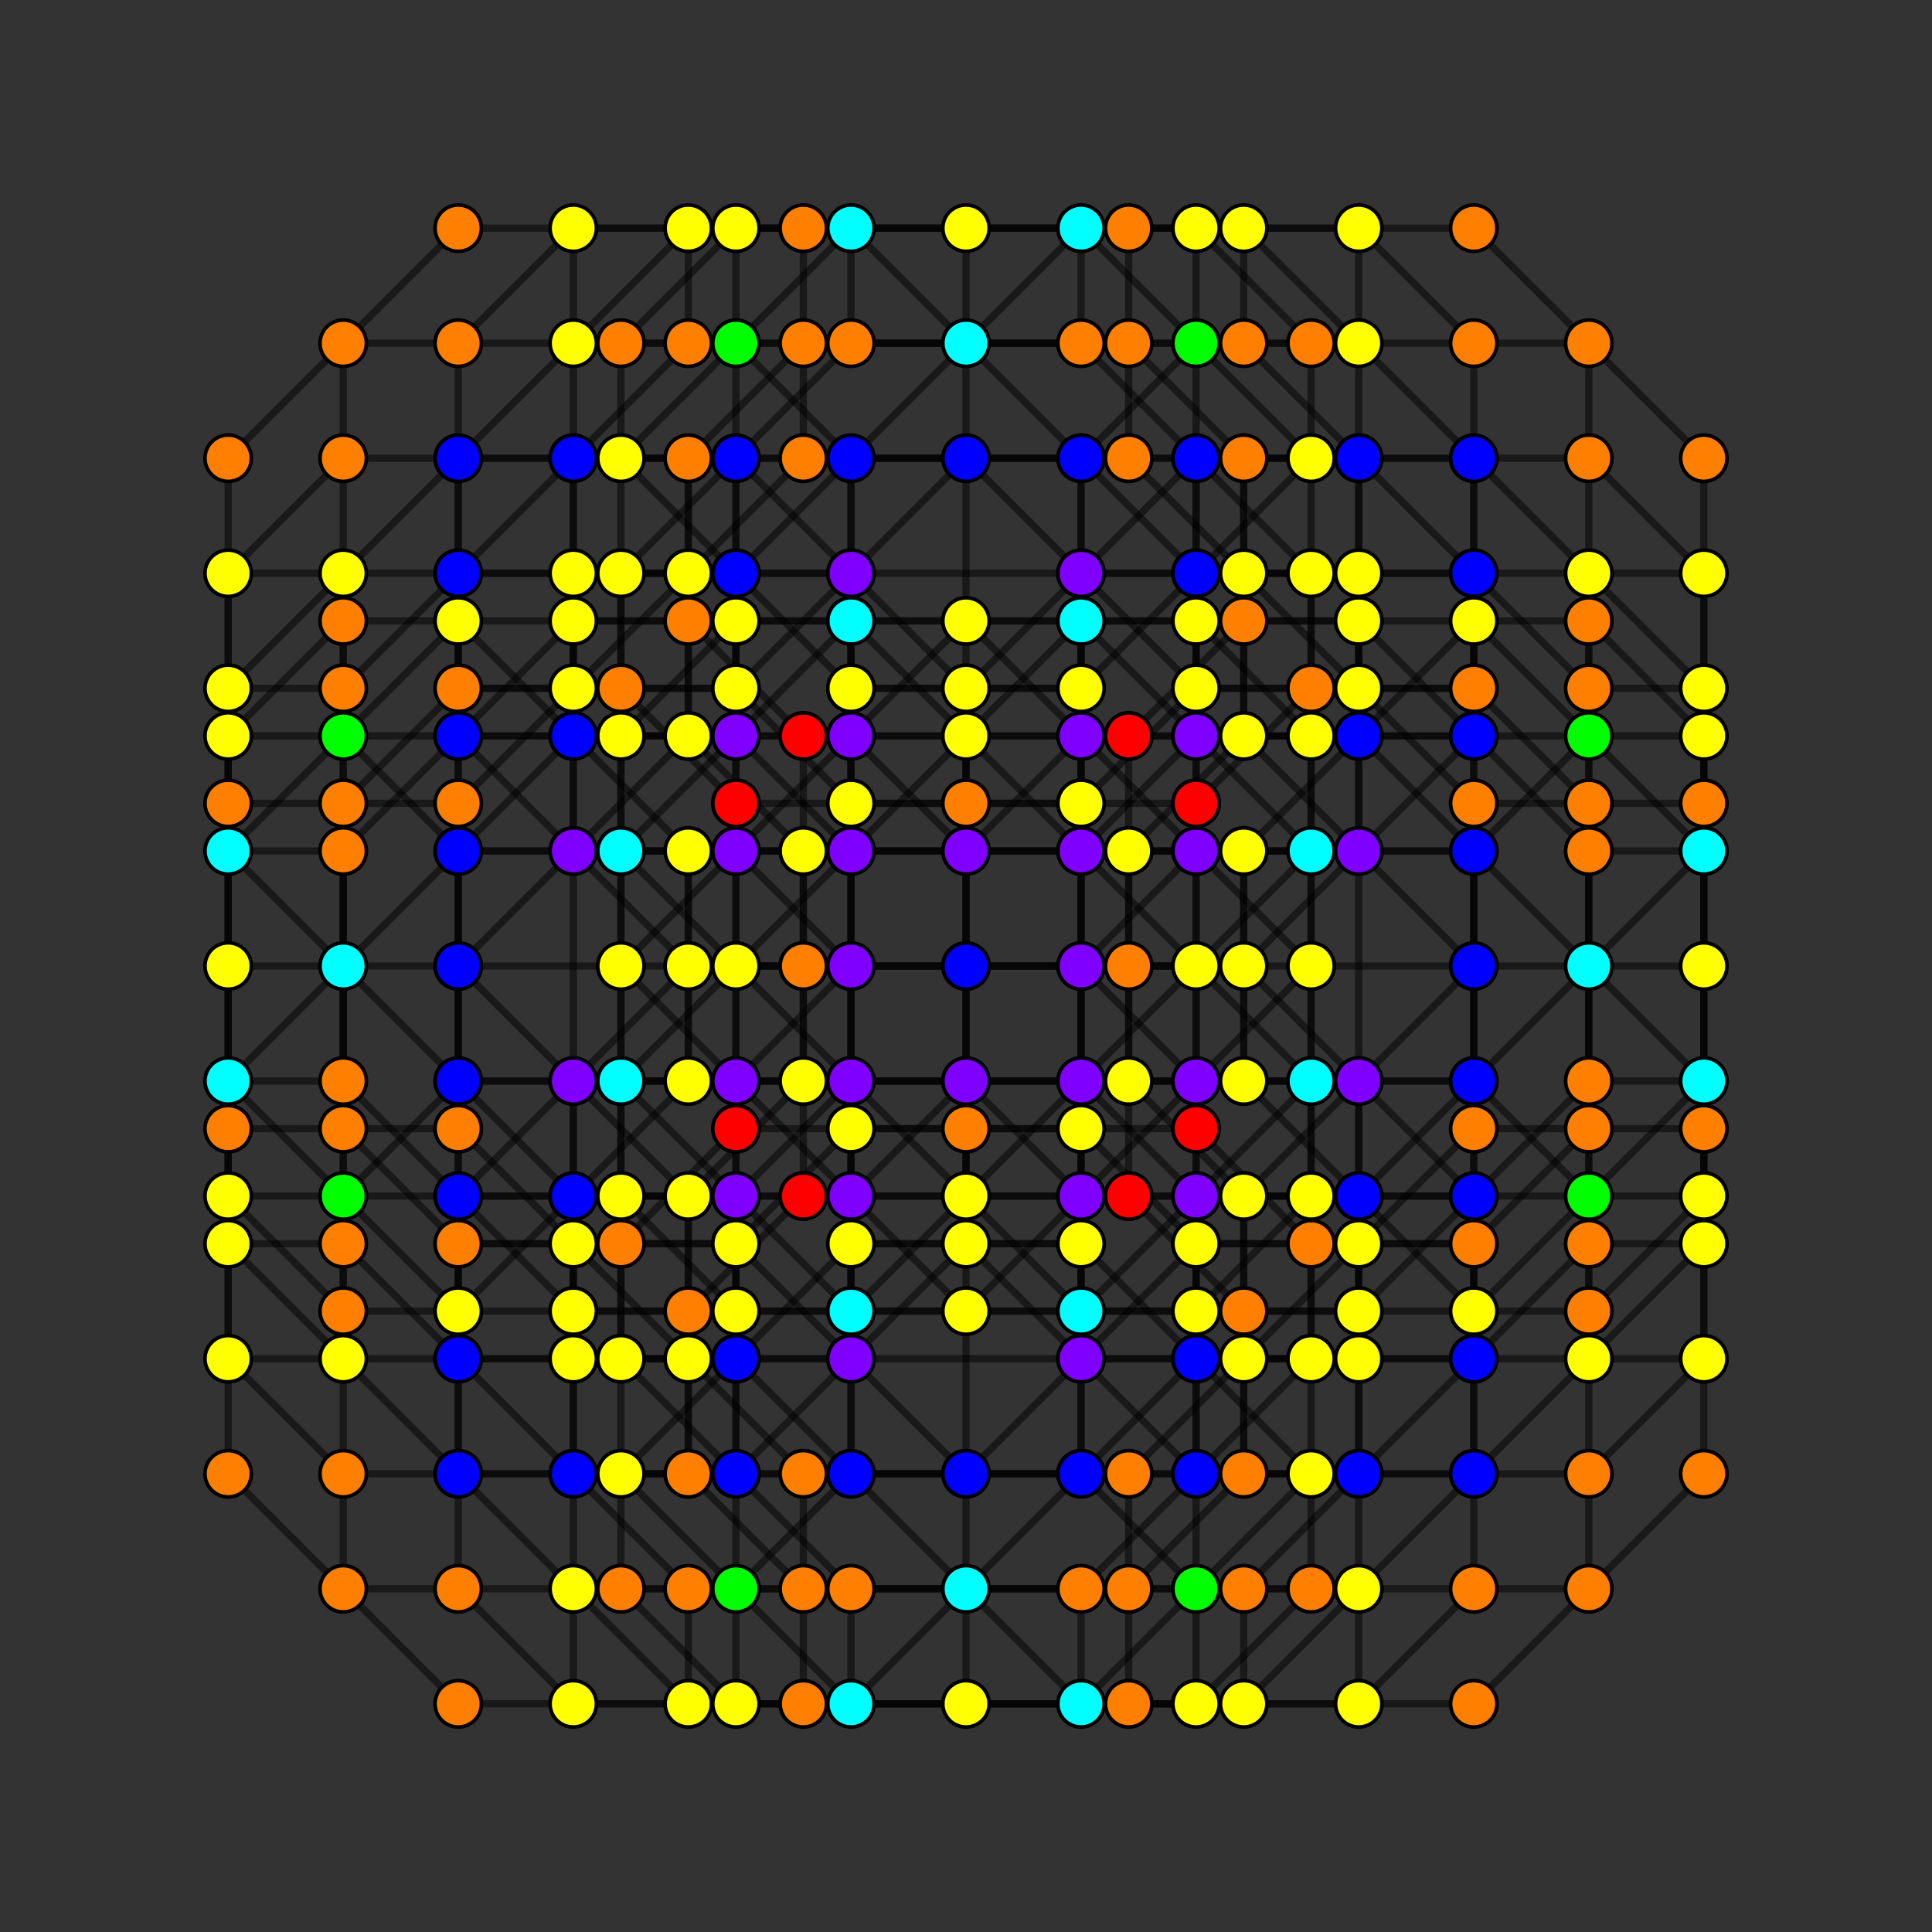 <?xml version="1.0" encoding="UTF-8" standalone="no"?>
<svg
xmlns="http://www.w3.org/2000/svg"
version="1.0"
width="1600" height="1600"
id="6-cube_t0235_A3.svg">
<rect width="100%" height="100%" fill="#333333" stroke="none"/>
<g style="stroke:#000000;stroke-width:6.0;stroke-opacity:0.50;">
<line x1="895.263" y1="895.263" x2="895.263" y2="895.263"/>
<line x1="895.263" y1="895.263" x2="895.263" y2="990.526"/>
<line x1="895.263" y1="895.263" x2="990.526" y2="800.000"/>
<line x1="895.263" y1="895.263" x2="895.263" y2="704.737"/>
<line x1="895.263" y1="895.263" x2="800.000" y2="990.526"/>
<line x1="895.263" y1="895.263" x2="704.737" y2="895.263"/>
<line x1="188.961" y1="895.263" x2="188.961" y2="895.263"/>
<line x1="188.961" y1="895.263" x2="188.961" y2="990.526"/>
<line x1="188.961" y1="895.263" x2="284.225" y2="800.000"/>
<line x1="188.961" y1="895.263" x2="188.961" y2="704.737"/>
<line x1="188.961" y1="895.263" x2="284.225" y2="990.526"/>
<line x1="895.263" y1="379.488" x2="895.263" y2="379.488"/>
<line x1="895.263" y1="379.488" x2="895.263" y2="474.751"/>
<line x1="895.263" y1="379.488" x2="990.526" y2="284.225"/>
<line x1="895.263" y1="379.488" x2="800.000" y2="284.225"/>
<line x1="895.263" y1="379.488" x2="704.737" y2="379.488"/>
<line x1="188.961" y1="379.488" x2="188.961" y2="379.488"/>
<line x1="188.961" y1="379.488" x2="188.961" y2="474.751"/>
<line x1="188.961" y1="379.488" x2="284.225" y2="284.225"/>
<line x1="1411.039" y1="895.263" x2="1411.039" y2="895.263"/>
<line x1="1411.039" y1="895.263" x2="1411.039" y2="990.526"/>
<line x1="1411.039" y1="895.263" x2="1315.775" y2="800.000"/>
<line x1="1411.039" y1="895.263" x2="1411.039" y2="704.737"/>
<line x1="1411.039" y1="895.263" x2="1315.775" y2="990.526"/>
<line x1="704.737" y1="895.263" x2="704.737" y2="895.263"/>
<line x1="704.737" y1="895.263" x2="704.737" y2="990.526"/>
<line x1="704.737" y1="895.263" x2="609.474" y2="800.000"/>
<line x1="704.737" y1="895.263" x2="704.737" y2="704.737"/>
<line x1="704.737" y1="895.263" x2="800.000" y2="990.526"/>
<line x1="1411.039" y1="379.488" x2="1411.039" y2="379.488"/>
<line x1="1411.039" y1="379.488" x2="1411.039" y2="474.751"/>
<line x1="1411.039" y1="379.488" x2="1315.775" y2="284.225"/>
<line x1="704.737" y1="379.488" x2="704.737" y2="379.488"/>
<line x1="704.737" y1="379.488" x2="704.737" y2="474.751"/>
<line x1="704.737" y1="379.488" x2="609.474" y2="284.225"/>
<line x1="704.737" y1="379.488" x2="800.000" y2="284.225"/>
<line x1="895.263" y1="1220.512" x2="895.263" y2="1220.512"/>
<line x1="895.263" y1="1220.512" x2="895.263" y2="1125.249"/>
<line x1="895.263" y1="1220.512" x2="990.526" y2="1315.775"/>
<line x1="895.263" y1="1220.512" x2="800.000" y2="1315.775"/>
<line x1="895.263" y1="1220.512" x2="704.737" y2="1220.512"/>
<line x1="188.961" y1="1220.512" x2="188.961" y2="1220.512"/>
<line x1="188.961" y1="1220.512" x2="188.961" y2="1125.249"/>
<line x1="188.961" y1="1220.512" x2="284.225" y2="1315.775"/>
<line x1="895.263" y1="704.737" x2="895.263" y2="704.737"/>
<line x1="895.263" y1="704.737" x2="895.263" y2="609.474"/>
<line x1="895.263" y1="704.737" x2="990.526" y2="800.000"/>
<line x1="895.263" y1="704.737" x2="800.000" y2="609.474"/>
<line x1="895.263" y1="704.737" x2="704.737" y2="704.737"/>
<line x1="188.961" y1="704.737" x2="188.961" y2="704.737"/>
<line x1="188.961" y1="704.737" x2="188.961" y2="609.474"/>
<line x1="188.961" y1="704.737" x2="284.225" y2="800.000"/>
<line x1="188.961" y1="704.737" x2="284.225" y2="609.474"/>
<line x1="1411.039" y1="1220.512" x2="1411.039" y2="1220.512"/>
<line x1="1411.039" y1="1220.512" x2="1411.039" y2="1125.249"/>
<line x1="1411.039" y1="1220.512" x2="1315.775" y2="1315.775"/>
<line x1="704.737" y1="1220.512" x2="704.737" y2="1220.512"/>
<line x1="704.737" y1="1220.512" x2="704.737" y2="1125.249"/>
<line x1="704.737" y1="1220.512" x2="609.474" y2="1315.775"/>
<line x1="704.737" y1="1220.512" x2="800.000" y2="1315.775"/>
<line x1="1411.039" y1="704.737" x2="1411.039" y2="704.737"/>
<line x1="1411.039" y1="704.737" x2="1411.039" y2="609.474"/>
<line x1="1411.039" y1="704.737" x2="1315.775" y2="800.000"/>
<line x1="1411.039" y1="704.737" x2="1315.775" y2="609.474"/>
<line x1="704.737" y1="704.737" x2="704.737" y2="704.737"/>
<line x1="704.737" y1="704.737" x2="704.737" y2="609.474"/>
<line x1="704.737" y1="704.737" x2="609.474" y2="800.000"/>
<line x1="704.737" y1="704.737" x2="800.000" y2="609.474"/>
<line x1="895.263" y1="990.526" x2="895.263" y2="1125.249"/>
<line x1="895.263" y1="990.526" x2="895.263" y2="990.526"/>
<line x1="895.263" y1="990.526" x2="990.526" y2="990.526"/>
<line x1="895.263" y1="990.526" x2="800.000" y2="1085.790"/>
<line x1="895.263" y1="990.526" x2="704.737" y2="990.526"/>
<line x1="188.961" y1="990.526" x2="188.961" y2="1125.249"/>
<line x1="188.961" y1="990.526" x2="188.961" y2="990.526"/>
<line x1="188.961" y1="990.526" x2="284.225" y2="990.526"/>
<line x1="188.961" y1="990.526" x2="284.225" y2="1085.790"/>
<line x1="895.263" y1="474.751" x2="895.263" y2="609.474"/>
<line x1="895.263" y1="474.751" x2="895.263" y2="474.751"/>
<line x1="895.263" y1="474.751" x2="990.526" y2="474.751"/>
<line x1="895.263" y1="474.751" x2="895.263" y2="570.014"/>
<line x1="895.263" y1="474.751" x2="800.000" y2="379.488"/>
<line x1="895.263" y1="474.751" x2="704.737" y2="474.751"/>
<line x1="188.961" y1="474.751" x2="188.961" y2="609.474"/>
<line x1="188.961" y1="474.751" x2="188.961" y2="474.751"/>
<line x1="188.961" y1="474.751" x2="284.225" y2="474.751"/>
<line x1="188.961" y1="474.751" x2="188.961" y2="570.014"/>
<line x1="188.961" y1="474.751" x2="284.225" y2="379.488"/>
<line x1="1411.039" y1="990.526" x2="1411.039" y2="1125.249"/>
<line x1="1411.039" y1="990.526" x2="1411.039" y2="990.526"/>
<line x1="1411.039" y1="990.526" x2="1315.775" y2="990.526"/>
<line x1="1411.039" y1="990.526" x2="1315.775" y2="1085.790"/>
<line x1="704.737" y1="990.526" x2="704.737" y2="1125.249"/>
<line x1="704.737" y1="990.526" x2="704.737" y2="990.526"/>
<line x1="704.737" y1="990.526" x2="609.474" y2="990.526"/>
<line x1="704.737" y1="990.526" x2="800.000" y2="1085.790"/>
<line x1="1411.039" y1="474.751" x2="1411.039" y2="609.474"/>
<line x1="1411.039" y1="474.751" x2="1411.039" y2="474.751"/>
<line x1="1411.039" y1="474.751" x2="1315.775" y2="474.751"/>
<line x1="1411.039" y1="474.751" x2="1411.039" y2="570.014"/>
<line x1="1411.039" y1="474.751" x2="1315.775" y2="379.488"/>
<line x1="704.737" y1="474.751" x2="704.737" y2="609.474"/>
<line x1="704.737" y1="474.751" x2="704.737" y2="474.751"/>
<line x1="704.737" y1="474.751" x2="609.474" y2="474.751"/>
<line x1="704.737" y1="474.751" x2="704.737" y2="570.014"/>
<line x1="704.737" y1="474.751" x2="800.000" y2="379.488"/>
<line x1="895.263" y1="1125.249" x2="895.263" y2="1125.249"/>
<line x1="895.263" y1="1125.249" x2="990.526" y2="1125.249"/>
<line x1="895.263" y1="1125.249" x2="895.263" y2="1029.986"/>
<line x1="895.263" y1="1125.249" x2="800.000" y2="1220.512"/>
<line x1="895.263" y1="1125.249" x2="704.737" y2="1125.249"/>
<line x1="188.961" y1="1125.249" x2="188.961" y2="1125.249"/>
<line x1="188.961" y1="1125.249" x2="284.225" y2="1125.249"/>
<line x1="188.961" y1="1125.249" x2="188.961" y2="1029.986"/>
<line x1="188.961" y1="1125.249" x2="284.225" y2="1220.512"/>
<line x1="895.263" y1="609.474" x2="895.263" y2="609.474"/>
<line x1="895.263" y1="609.474" x2="990.526" y2="609.474"/>
<line x1="895.263" y1="609.474" x2="800.000" y2="514.210"/>
<line x1="895.263" y1="609.474" x2="704.737" y2="609.474"/>
<line x1="188.961" y1="609.474" x2="188.961" y2="609.474"/>
<line x1="188.961" y1="609.474" x2="284.225" y2="609.474"/>
<line x1="188.961" y1="609.474" x2="284.225" y2="514.210"/>
<line x1="1411.039" y1="1125.249" x2="1411.039" y2="1125.249"/>
<line x1="1411.039" y1="1125.249" x2="1315.775" y2="1125.249"/>
<line x1="1411.039" y1="1125.249" x2="1411.039" y2="1029.986"/>
<line x1="1411.039" y1="1125.249" x2="1315.775" y2="1220.512"/>
<line x1="704.737" y1="1125.249" x2="704.737" y2="1125.249"/>
<line x1="704.737" y1="1125.249" x2="609.474" y2="1125.249"/>
<line x1="704.737" y1="1125.249" x2="704.737" y2="1029.986"/>
<line x1="704.737" y1="1125.249" x2="800.000" y2="1220.512"/>
<line x1="1411.039" y1="609.474" x2="1411.039" y2="609.474"/>
<line x1="1411.039" y1="609.474" x2="1315.775" y2="609.474"/>
<line x1="1411.039" y1="609.474" x2="1315.775" y2="514.210"/>
<line x1="704.737" y1="609.474" x2="704.737" y2="609.474"/>
<line x1="704.737" y1="609.474" x2="609.474" y2="609.474"/>
<line x1="704.737" y1="609.474" x2="800.000" y2="514.210"/>
<line x1="990.526" y1="800.000" x2="990.526" y2="800.000"/>
<line x1="990.526" y1="800.000" x2="1085.790" y2="800.000"/>
<line x1="284.225" y1="800.000" x2="284.225" y2="800.000"/>
<line x1="284.225" y1="800.000" x2="379.488" y2="800.000"/>
<line x1="284.225" y1="800.000" x2="379.488" y2="895.263"/>
<line x1="284.225" y1="800.000" x2="379.488" y2="704.737"/>
<line x1="990.526" y1="284.225" x2="990.526" y2="284.225"/>
<line x1="990.526" y1="284.225" x2="1085.790" y2="284.225"/>
<line x1="990.526" y1="284.225" x2="895.263" y2="188.961"/>
<line x1="284.225" y1="284.225" x2="284.225" y2="284.225"/>
<line x1="284.225" y1="284.225" x2="379.488" y2="284.225"/>
<line x1="284.225" y1="284.225" x2="379.488" y2="188.961"/>
<line x1="1315.775" y1="800.000" x2="1315.775" y2="800.000"/>
<line x1="1315.775" y1="800.000" x2="1220.512" y2="800.000"/>
<line x1="1315.775" y1="800.000" x2="1220.512" y2="895.263"/>
<line x1="1315.775" y1="800.000" x2="1220.512" y2="704.737"/>
<line x1="609.474" y1="800.000" x2="609.474" y2="800.000"/>
<line x1="609.474" y1="800.000" x2="514.210" y2="800.000"/>
<line x1="1315.775" y1="284.225" x2="1315.775" y2="284.225"/>
<line x1="1315.775" y1="284.225" x2="1220.512" y2="284.225"/>
<line x1="1315.775" y1="284.225" x2="1220.512" y2="188.961"/>
<line x1="609.474" y1="284.225" x2="609.474" y2="284.225"/>
<line x1="609.474" y1="284.225" x2="514.210" y2="284.225"/>
<line x1="609.474" y1="284.225" x2="704.737" y2="188.961"/>
<line x1="990.526" y1="1315.775" x2="990.526" y2="1315.775"/>
<line x1="990.526" y1="1315.775" x2="1085.790" y2="1315.775"/>
<line x1="990.526" y1="1315.775" x2="895.263" y2="1411.039"/>
<line x1="284.225" y1="1315.775" x2="284.225" y2="1315.775"/>
<line x1="284.225" y1="1315.775" x2="379.488" y2="1315.775"/>
<line x1="284.225" y1="1315.775" x2="379.488" y2="1411.039"/>
<line x1="1315.775" y1="1315.775" x2="1315.775" y2="1315.775"/>
<line x1="1315.775" y1="1315.775" x2="1220.512" y2="1315.775"/>
<line x1="1315.775" y1="1315.775" x2="1220.512" y2="1411.039"/>
<line x1="609.474" y1="1315.775" x2="609.474" y2="1315.775"/>
<line x1="609.474" y1="1315.775" x2="514.210" y2="1315.775"/>
<line x1="609.474" y1="1315.775" x2="704.737" y2="1411.039"/>
<line x1="990.526" y1="990.526" x2="990.526" y2="1125.249"/>
<line x1="990.526" y1="990.526" x2="990.526" y2="990.526"/>
<line x1="990.526" y1="990.526" x2="1085.790" y2="895.263"/>
<line x1="990.526" y1="990.526" x2="1085.790" y2="990.526"/>
<line x1="990.526" y1="990.526" x2="895.263" y2="895.263"/>
<line x1="990.526" y1="990.526" x2="895.263" y2="1085.790"/>
<line x1="284.225" y1="990.526" x2="284.225" y2="1125.249"/>
<line x1="284.225" y1="990.526" x2="284.225" y2="990.526"/>
<line x1="284.225" y1="990.526" x2="379.488" y2="895.263"/>
<line x1="284.225" y1="990.526" x2="379.488" y2="990.526"/>
<line x1="284.225" y1="990.526" x2="379.488" y2="1085.790"/>
<line x1="990.526" y1="474.751" x2="990.526" y2="609.474"/>
<line x1="990.526" y1="474.751" x2="990.526" y2="474.751"/>
<line x1="990.526" y1="474.751" x2="1085.790" y2="379.488"/>
<line x1="990.526" y1="474.751" x2="1085.790" y2="474.751"/>
<line x1="990.526" y1="474.751" x2="895.263" y2="570.014"/>
<line x1="990.526" y1="474.751" x2="895.263" y2="379.488"/>
<line x1="284.225" y1="474.751" x2="284.225" y2="609.474"/>
<line x1="284.225" y1="474.751" x2="284.225" y2="474.751"/>
<line x1="284.225" y1="474.751" x2="379.488" y2="379.488"/>
<line x1="284.225" y1="474.751" x2="379.488" y2="474.751"/>
<line x1="284.225" y1="474.751" x2="188.961" y2="570.014"/>
<line x1="1315.775" y1="990.526" x2="1315.775" y2="1125.249"/>
<line x1="1315.775" y1="990.526" x2="1315.775" y2="990.526"/>
<line x1="1315.775" y1="990.526" x2="1220.512" y2="895.263"/>
<line x1="1315.775" y1="990.526" x2="1220.512" y2="990.526"/>
<line x1="1315.775" y1="990.526" x2="1220.512" y2="1085.790"/>
<line x1="609.474" y1="990.526" x2="609.474" y2="1125.249"/>
<line x1="609.474" y1="990.526" x2="609.474" y2="990.526"/>
<line x1="609.474" y1="990.526" x2="514.210" y2="895.263"/>
<line x1="609.474" y1="990.526" x2="514.210" y2="990.526"/>
<line x1="609.474" y1="990.526" x2="704.737" y2="895.263"/>
<line x1="609.474" y1="990.526" x2="704.737" y2="1085.790"/>
<line x1="1315.775" y1="474.751" x2="1315.775" y2="609.474"/>
<line x1="1315.775" y1="474.751" x2="1315.775" y2="474.751"/>
<line x1="1315.775" y1="474.751" x2="1220.512" y2="379.488"/>
<line x1="1315.775" y1="474.751" x2="1220.512" y2="474.751"/>
<line x1="1315.775" y1="474.751" x2="1411.039" y2="570.014"/>
<line x1="609.474" y1="474.751" x2="609.474" y2="609.474"/>
<line x1="609.474" y1="474.751" x2="609.474" y2="474.751"/>
<line x1="609.474" y1="474.751" x2="514.210" y2="379.488"/>
<line x1="609.474" y1="474.751" x2="514.210" y2="474.751"/>
<line x1="609.474" y1="474.751" x2="704.737" y2="570.014"/>
<line x1="609.474" y1="474.751" x2="704.737" y2="379.488"/>
<line x1="990.526" y1="1125.249" x2="990.526" y2="1125.249"/>
<line x1="990.526" y1="1125.249" x2="1085.790" y2="1220.512"/>
<line x1="990.526" y1="1125.249" x2="1085.790" y2="1125.249"/>
<line x1="990.526" y1="1125.249" x2="895.263" y2="1029.986"/>
<line x1="990.526" y1="1125.249" x2="895.263" y2="1220.512"/>
<line x1="284.225" y1="1125.249" x2="284.225" y2="1125.249"/>
<line x1="284.225" y1="1125.249" x2="379.488" y2="1220.512"/>
<line x1="284.225" y1="1125.249" x2="379.488" y2="1125.249"/>
<line x1="284.225" y1="1125.249" x2="188.961" y2="1029.986"/>
<line x1="990.526" y1="609.474" x2="990.526" y2="609.474"/>
<line x1="990.526" y1="609.474" x2="1085.790" y2="704.737"/>
<line x1="990.526" y1="609.474" x2="1085.790" y2="609.474"/>
<line x1="990.526" y1="609.474" x2="895.263" y2="704.737"/>
<line x1="990.526" y1="609.474" x2="895.263" y2="514.210"/>
<line x1="284.225" y1="609.474" x2="284.225" y2="609.474"/>
<line x1="284.225" y1="609.474" x2="379.488" y2="704.737"/>
<line x1="284.225" y1="609.474" x2="379.488" y2="609.474"/>
<line x1="284.225" y1="609.474" x2="379.488" y2="514.210"/>
<line x1="1315.775" y1="1125.249" x2="1315.775" y2="1125.249"/>
<line x1="1315.775" y1="1125.249" x2="1220.512" y2="1220.512"/>
<line x1="1315.775" y1="1125.249" x2="1220.512" y2="1125.249"/>
<line x1="1315.775" y1="1125.249" x2="1411.039" y2="1029.986"/>
<line x1="609.474" y1="1125.249" x2="609.474" y2="1125.249"/>
<line x1="609.474" y1="1125.249" x2="514.210" y2="1220.512"/>
<line x1="609.474" y1="1125.249" x2="514.210" y2="1125.249"/>
<line x1="609.474" y1="1125.249" x2="704.737" y2="1029.986"/>
<line x1="609.474" y1="1125.249" x2="704.737" y2="1220.512"/>
<line x1="1315.775" y1="609.474" x2="1315.775" y2="609.474"/>
<line x1="1315.775" y1="609.474" x2="1220.512" y2="704.737"/>
<line x1="1315.775" y1="609.474" x2="1220.512" y2="609.474"/>
<line x1="1315.775" y1="609.474" x2="1220.512" y2="514.210"/>
<line x1="609.474" y1="609.474" x2="609.474" y2="609.474"/>
<line x1="609.474" y1="609.474" x2="514.210" y2="704.737"/>
<line x1="609.474" y1="609.474" x2="514.210" y2="609.474"/>
<line x1="609.474" y1="609.474" x2="704.737" y2="704.737"/>
<line x1="609.474" y1="609.474" x2="704.737" y2="514.210"/>
<line x1="1085.790" y1="800.000" x2="1220.512" y2="800.000"/>
<line x1="1085.790" y1="800.000" x2="1085.790" y2="800.000"/>
<line x1="1085.790" y1="800.000" x2="1085.790" y2="895.263"/>
<line x1="1085.790" y1="800.000" x2="1085.790" y2="704.737"/>
<line x1="1085.790" y1="800.000" x2="990.526" y2="895.263"/>
<line x1="1085.790" y1="800.000" x2="990.526" y2="704.737"/>
<line x1="379.488" y1="800.000" x2="514.210" y2="800.000"/>
<line x1="379.488" y1="800.000" x2="379.488" y2="800.000"/>
<line x1="379.488" y1="800.000" x2="379.488" y2="895.263"/>
<line x1="379.488" y1="800.000" x2="379.488" y2="704.737"/>
<line x1="379.488" y1="800.000" x2="474.751" y2="895.263"/>
<line x1="379.488" y1="800.000" x2="474.751" y2="704.737"/>
<line x1="1085.790" y1="284.225" x2="1220.512" y2="284.225"/>
<line x1="1085.790" y1="284.225" x2="1085.790" y2="284.225"/>
<line x1="1085.790" y1="284.225" x2="1085.790" y2="379.488"/>
<line x1="1085.790" y1="284.225" x2="990.526" y2="188.961"/>
<line x1="379.488" y1="284.225" x2="514.210" y2="284.225"/>
<line x1="379.488" y1="284.225" x2="379.488" y2="284.225"/>
<line x1="379.488" y1="284.225" x2="379.488" y2="379.488"/>
<line x1="379.488" y1="284.225" x2="474.751" y2="188.961"/>
<line x1="1220.512" y1="800.000" x2="1220.512" y2="800.000"/>
<line x1="1220.512" y1="800.000" x2="1220.512" y2="895.263"/>
<line x1="1220.512" y1="800.000" x2="1220.512" y2="704.737"/>
<line x1="1220.512" y1="800.000" x2="1125.249" y2="895.263"/>
<line x1="1220.512" y1="800.000" x2="1125.249" y2="704.737"/>
<line x1="514.210" y1="800.000" x2="514.210" y2="800.000"/>
<line x1="514.210" y1="800.000" x2="514.210" y2="895.263"/>
<line x1="514.210" y1="800.000" x2="514.210" y2="704.737"/>
<line x1="514.210" y1="800.000" x2="609.474" y2="895.263"/>
<line x1="514.210" y1="800.000" x2="609.474" y2="704.737"/>
<line x1="1220.512" y1="284.225" x2="1220.512" y2="284.225"/>
<line x1="1220.512" y1="284.225" x2="1220.512" y2="379.488"/>
<line x1="1220.512" y1="284.225" x2="1125.249" y2="188.961"/>
<line x1="514.210" y1="284.225" x2="514.210" y2="284.225"/>
<line x1="514.210" y1="284.225" x2="514.210" y2="379.488"/>
<line x1="514.210" y1="284.225" x2="609.474" y2="188.961"/>
<line x1="1085.790" y1="1315.775" x2="1220.512" y2="1315.775"/>
<line x1="1085.790" y1="1315.775" x2="1085.790" y2="1315.775"/>
<line x1="1085.790" y1="1315.775" x2="1085.790" y2="1220.512"/>
<line x1="1085.790" y1="1315.775" x2="990.526" y2="1411.039"/>
<line x1="379.488" y1="1315.775" x2="514.210" y2="1315.775"/>
<line x1="379.488" y1="1315.775" x2="379.488" y2="1315.775"/>
<line x1="379.488" y1="1315.775" x2="379.488" y2="1220.512"/>
<line x1="379.488" y1="1315.775" x2="474.751" y2="1411.039"/>
<line x1="1220.512" y1="1315.775" x2="1220.512" y2="1315.775"/>
<line x1="1220.512" y1="1315.775" x2="1220.512" y2="1220.512"/>
<line x1="1220.512" y1="1315.775" x2="1125.249" y2="1411.039"/>
<line x1="514.210" y1="1315.775" x2="514.210" y2="1315.775"/>
<line x1="514.210" y1="1315.775" x2="514.210" y2="1220.512"/>
<line x1="514.210" y1="1315.775" x2="609.474" y2="1411.039"/>
<line x1="1085.790" y1="895.263" x2="1220.512" y2="895.263"/>
<line x1="1085.790" y1="895.263" x2="1085.790" y2="895.263"/>
<line x1="1085.790" y1="895.263" x2="1085.790" y2="990.526"/>
<line x1="1085.790" y1="895.263" x2="1085.790" y2="704.737"/>
<line x1="1085.790" y1="895.263" x2="990.526" y2="895.263"/>
<line x1="379.488" y1="895.263" x2="514.210" y2="895.263"/>
<line x1="379.488" y1="895.263" x2="379.488" y2="895.263"/>
<line x1="379.488" y1="895.263" x2="379.488" y2="990.526"/>
<line x1="379.488" y1="895.263" x2="379.488" y2="704.737"/>
<line x1="379.488" y1="895.263" x2="474.751" y2="990.526"/>
<line x1="379.488" y1="895.263" x2="474.751" y2="895.263"/>
<line x1="1085.790" y1="379.488" x2="1220.512" y2="379.488"/>
<line x1="1085.790" y1="379.488" x2="1085.790" y2="379.488"/>
<line x1="1085.790" y1="379.488" x2="1085.790" y2="474.751"/>
<line x1="1085.790" y1="379.488" x2="990.526" y2="284.225"/>
<line x1="1085.790" y1="379.488" x2="990.526" y2="379.488"/>
<line x1="379.488" y1="379.488" x2="514.210" y2="379.488"/>
<line x1="379.488" y1="379.488" x2="379.488" y2="379.488"/>
<line x1="379.488" y1="379.488" x2="379.488" y2="474.751"/>
<line x1="379.488" y1="379.488" x2="474.751" y2="284.225"/>
<line x1="379.488" y1="379.488" x2="474.751" y2="379.488"/>
<line x1="1220.512" y1="895.263" x2="1220.512" y2="895.263"/>
<line x1="1220.512" y1="895.263" x2="1220.512" y2="990.526"/>
<line x1="1220.512" y1="895.263" x2="1220.512" y2="704.737"/>
<line x1="1220.512" y1="895.263" x2="1125.249" y2="990.526"/>
<line x1="1220.512" y1="895.263" x2="1125.249" y2="895.263"/>
<line x1="514.210" y1="895.263" x2="514.210" y2="895.263"/>
<line x1="514.210" y1="895.263" x2="514.210" y2="990.526"/>
<line x1="514.210" y1="895.263" x2="514.210" y2="704.737"/>
<line x1="514.210" y1="895.263" x2="609.474" y2="895.263"/>
<line x1="1220.512" y1="379.488" x2="1220.512" y2="379.488"/>
<line x1="1220.512" y1="379.488" x2="1220.512" y2="474.751"/>
<line x1="1220.512" y1="379.488" x2="1125.249" y2="284.225"/>
<line x1="1220.512" y1="379.488" x2="1125.249" y2="379.488"/>
<line x1="514.210" y1="379.488" x2="514.210" y2="379.488"/>
<line x1="514.210" y1="379.488" x2="514.210" y2="474.751"/>
<line x1="514.210" y1="379.488" x2="609.474" y2="284.225"/>
<line x1="514.210" y1="379.488" x2="609.474" y2="379.488"/>
<line x1="1085.790" y1="1220.512" x2="1220.512" y2="1220.512"/>
<line x1="1085.790" y1="1220.512" x2="1085.790" y2="1220.512"/>
<line x1="1085.790" y1="1220.512" x2="1085.790" y2="1125.249"/>
<line x1="1085.790" y1="1220.512" x2="990.526" y2="1315.775"/>
<line x1="1085.790" y1="1220.512" x2="990.526" y2="1220.512"/>
<line x1="379.488" y1="1220.512" x2="514.210" y2="1220.512"/>
<line x1="379.488" y1="1220.512" x2="379.488" y2="1220.512"/>
<line x1="379.488" y1="1220.512" x2="379.488" y2="1125.249"/>
<line x1="379.488" y1="1220.512" x2="474.751" y2="1315.775"/>
<line x1="379.488" y1="1220.512" x2="474.751" y2="1220.512"/>
<line x1="1085.790" y1="704.737" x2="1220.512" y2="704.737"/>
<line x1="1085.790" y1="704.737" x2="1085.790" y2="704.737"/>
<line x1="1085.790" y1="704.737" x2="1085.790" y2="609.474"/>
<line x1="1085.790" y1="704.737" x2="990.526" y2="704.737"/>
<line x1="379.488" y1="704.737" x2="514.210" y2="704.737"/>
<line x1="379.488" y1="704.737" x2="379.488" y2="704.737"/>
<line x1="379.488" y1="704.737" x2="379.488" y2="609.474"/>
<line x1="379.488" y1="704.737" x2="474.751" y2="609.474"/>
<line x1="379.488" y1="704.737" x2="474.751" y2="704.737"/>
<line x1="1220.512" y1="1220.512" x2="1220.512" y2="1220.512"/>
<line x1="1220.512" y1="1220.512" x2="1220.512" y2="1125.249"/>
<line x1="1220.512" y1="1220.512" x2="1125.249" y2="1315.775"/>
<line x1="1220.512" y1="1220.512" x2="1125.249" y2="1220.512"/>
<line x1="514.210" y1="1220.512" x2="514.210" y2="1220.512"/>
<line x1="514.210" y1="1220.512" x2="514.210" y2="1125.249"/>
<line x1="514.210" y1="1220.512" x2="609.474" y2="1315.775"/>
<line x1="514.210" y1="1220.512" x2="609.474" y2="1220.512"/>
<line x1="1220.512" y1="704.737" x2="1220.512" y2="704.737"/>
<line x1="1220.512" y1="704.737" x2="1220.512" y2="609.474"/>
<line x1="1220.512" y1="704.737" x2="1125.249" y2="609.474"/>
<line x1="1220.512" y1="704.737" x2="1125.249" y2="704.737"/>
<line x1="514.210" y1="704.737" x2="514.210" y2="704.737"/>
<line x1="514.210" y1="704.737" x2="514.210" y2="609.474"/>
<line x1="514.210" y1="704.737" x2="609.474" y2="704.737"/>
<line x1="1085.790" y1="990.526" x2="1220.512" y2="990.526"/>
<line x1="1085.790" y1="990.526" x2="1085.790" y2="1125.249"/>
<line x1="1085.790" y1="990.526" x2="1085.790" y2="990.526"/>
<line x1="1085.790" y1="990.526" x2="990.526" y2="1085.790"/>
<line x1="379.488" y1="990.526" x2="514.210" y2="990.526"/>
<line x1="379.488" y1="990.526" x2="379.488" y2="1125.249"/>
<line x1="379.488" y1="990.526" x2="379.488" y2="990.526"/>
<line x1="379.488" y1="990.526" x2="474.751" y2="1085.790"/>
<line x1="379.488" y1="990.526" x2="474.751" y2="990.526"/>
<line x1="1085.790" y1="474.751" x2="1220.512" y2="474.751"/>
<line x1="1085.790" y1="474.751" x2="1085.790" y2="609.474"/>
<line x1="1085.790" y1="474.751" x2="1085.790" y2="474.751"/>
<line x1="1085.790" y1="474.751" x2="1085.790" y2="570.014"/>
<line x1="1085.790" y1="474.751" x2="990.526" y2="379.488"/>
<line x1="379.488" y1="474.751" x2="514.210" y2="474.751"/>
<line x1="379.488" y1="474.751" x2="379.488" y2="609.474"/>
<line x1="379.488" y1="474.751" x2="379.488" y2="474.751"/>
<line x1="379.488" y1="474.751" x2="379.488" y2="570.014"/>
<line x1="379.488" y1="474.751" x2="474.751" y2="379.488"/>
<line x1="379.488" y1="474.751" x2="474.751" y2="474.751"/>
<line x1="1220.512" y1="990.526" x2="1220.512" y2="1125.249"/>
<line x1="1220.512" y1="990.526" x2="1220.512" y2="990.526"/>
<line x1="1220.512" y1="990.526" x2="1125.249" y2="1085.790"/>
<line x1="1220.512" y1="990.526" x2="1125.249" y2="990.526"/>
<line x1="514.210" y1="990.526" x2="514.210" y2="1125.249"/>
<line x1="514.210" y1="990.526" x2="514.210" y2="990.526"/>
<line x1="514.210" y1="990.526" x2="609.474" y2="1085.790"/>
<line x1="1220.512" y1="474.751" x2="1220.512" y2="609.474"/>
<line x1="1220.512" y1="474.751" x2="1220.512" y2="474.751"/>
<line x1="1220.512" y1="474.751" x2="1220.512" y2="570.014"/>
<line x1="1220.512" y1="474.751" x2="1125.249" y2="379.488"/>
<line x1="1220.512" y1="474.751" x2="1125.249" y2="474.751"/>
<line x1="514.210" y1="474.751" x2="514.210" y2="609.474"/>
<line x1="514.210" y1="474.751" x2="514.210" y2="474.751"/>
<line x1="514.210" y1="474.751" x2="514.210" y2="570.014"/>
<line x1="514.210" y1="474.751" x2="609.474" y2="379.488"/>
<line x1="1085.790" y1="1125.249" x2="1220.512" y2="1125.249"/>
<line x1="1085.790" y1="1125.249" x2="1085.790" y2="1125.249"/>
<line x1="1085.790" y1="1125.249" x2="1085.790" y2="1029.986"/>
<line x1="1085.790" y1="1125.249" x2="990.526" y2="1220.512"/>
<line x1="379.488" y1="1125.249" x2="514.210" y2="1125.249"/>
<line x1="379.488" y1="1125.249" x2="379.488" y2="1125.249"/>
<line x1="379.488" y1="1125.249" x2="379.488" y2="1029.986"/>
<line x1="379.488" y1="1125.249" x2="474.751" y2="1220.512"/>
<line x1="379.488" y1="1125.249" x2="474.751" y2="1125.249"/>
<line x1="1085.790" y1="609.474" x2="1220.512" y2="609.474"/>
<line x1="1085.790" y1="609.474" x2="1085.790" y2="609.474"/>
<line x1="1085.790" y1="609.474" x2="990.526" y2="514.210"/>
<line x1="379.488" y1="609.474" x2="514.210" y2="609.474"/>
<line x1="379.488" y1="609.474" x2="379.488" y2="609.474"/>
<line x1="379.488" y1="609.474" x2="474.751" y2="514.210"/>
<line x1="379.488" y1="609.474" x2="474.751" y2="609.474"/>
<line x1="1220.512" y1="1125.249" x2="1220.512" y2="1125.249"/>
<line x1="1220.512" y1="1125.249" x2="1220.512" y2="1029.986"/>
<line x1="1220.512" y1="1125.249" x2="1125.249" y2="1220.512"/>
<line x1="1220.512" y1="1125.249" x2="1125.249" y2="1125.249"/>
<line x1="514.210" y1="1125.249" x2="514.210" y2="1125.249"/>
<line x1="514.210" y1="1125.249" x2="514.210" y2="1029.986"/>
<line x1="514.210" y1="1125.249" x2="609.474" y2="1220.512"/>
<line x1="1220.512" y1="609.474" x2="1220.512" y2="609.474"/>
<line x1="1220.512" y1="609.474" x2="1125.249" y2="514.210"/>
<line x1="1220.512" y1="609.474" x2="1125.249" y2="609.474"/>
<line x1="514.210" y1="609.474" x2="514.210" y2="609.474"/>
<line x1="514.210" y1="609.474" x2="609.474" y2="514.210"/>
<line x1="895.263" y1="895.263" x2="895.263" y2="1029.986"/>
<line x1="895.263" y1="895.263" x2="895.263" y2="800.000"/>
<line x1="895.263" y1="895.263" x2="800.000" y2="895.263"/>
<line x1="188.961" y1="895.263" x2="188.961" y2="1029.986"/>
<line x1="188.961" y1="895.263" x2="188.961" y2="800.000"/>
<line x1="188.961" y1="895.263" x2="284.225" y2="895.263"/>
<line x1="895.263" y1="570.014" x2="895.263" y2="704.737"/>
<line x1="895.263" y1="570.014" x2="895.263" y2="570.014"/>
<line x1="895.263" y1="570.014" x2="895.263" y2="665.277"/>
<line x1="895.263" y1="570.014" x2="704.737" y2="570.014"/>
<line x1="895.263" y1="570.014" x2="800.000" y2="570.014"/>
<line x1="188.961" y1="570.014" x2="188.961" y2="704.737"/>
<line x1="188.961" y1="570.014" x2="188.961" y2="570.014"/>
<line x1="188.961" y1="570.014" x2="188.961" y2="665.277"/>
<line x1="188.961" y1="570.014" x2="284.225" y2="570.014"/>
<line x1="1411.039" y1="895.263" x2="1411.039" y2="1029.986"/>
<line x1="1411.039" y1="895.263" x2="1411.039" y2="800.000"/>
<line x1="1411.039" y1="895.263" x2="1315.775" y2="895.263"/>
<line x1="704.737" y1="895.263" x2="704.737" y2="1029.986"/>
<line x1="704.737" y1="895.263" x2="704.737" y2="800.000"/>
<line x1="704.737" y1="895.263" x2="800.000" y2="895.263"/>
<line x1="1411.039" y1="570.014" x2="1411.039" y2="704.737"/>
<line x1="1411.039" y1="570.014" x2="1411.039" y2="570.014"/>
<line x1="1411.039" y1="570.014" x2="1411.039" y2="665.277"/>
<line x1="1411.039" y1="570.014" x2="1315.775" y2="570.014"/>
<line x1="704.737" y1="570.014" x2="704.737" y2="704.737"/>
<line x1="704.737" y1="570.014" x2="704.737" y2="570.014"/>
<line x1="704.737" y1="570.014" x2="704.737" y2="665.277"/>
<line x1="704.737" y1="570.014" x2="800.000" y2="570.014"/>
<line x1="895.263" y1="1029.986" x2="895.263" y2="1029.986"/>
<line x1="895.263" y1="1029.986" x2="895.263" y2="934.723"/>
<line x1="895.263" y1="1029.986" x2="704.737" y2="1029.986"/>
<line x1="895.263" y1="1029.986" x2="800.000" y2="1029.986"/>
<line x1="188.961" y1="1029.986" x2="188.961" y2="1029.986"/>
<line x1="188.961" y1="1029.986" x2="188.961" y2="934.723"/>
<line x1="188.961" y1="1029.986" x2="284.225" y2="1029.986"/>
<line x1="895.263" y1="704.737" x2="895.263" y2="800.000"/>
<line x1="895.263" y1="704.737" x2="800.000" y2="704.737"/>
<line x1="188.961" y1="704.737" x2="188.961" y2="800.000"/>
<line x1="188.961" y1="704.737" x2="284.225" y2="704.737"/>
<line x1="1411.039" y1="1029.986" x2="1411.039" y2="1029.986"/>
<line x1="1411.039" y1="1029.986" x2="1411.039" y2="934.723"/>
<line x1="1411.039" y1="1029.986" x2="1315.775" y2="1029.986"/>
<line x1="704.737" y1="1029.986" x2="704.737" y2="1029.986"/>
<line x1="704.737" y1="1029.986" x2="704.737" y2="934.723"/>
<line x1="704.737" y1="1029.986" x2="800.000" y2="1029.986"/>
<line x1="1411.039" y1="704.737" x2="1411.039" y2="800.000"/>
<line x1="1411.039" y1="704.737" x2="1315.775" y2="704.737"/>
<line x1="704.737" y1="704.737" x2="704.737" y2="800.000"/>
<line x1="704.737" y1="704.737" x2="800.000" y2="704.737"/>
<line x1="1085.790" y1="895.263" x2="1085.790" y2="1029.986"/>
<line x1="1085.790" y1="895.263" x2="990.526" y2="800.000"/>
<line x1="379.488" y1="895.263" x2="379.488" y2="1029.986"/>
<line x1="1085.790" y1="570.014" x2="1220.512" y2="570.014"/>
<line x1="1085.790" y1="570.014" x2="1085.790" y2="704.737"/>
<line x1="1085.790" y1="570.014" x2="990.526" y2="665.277"/>
<line x1="1085.790" y1="570.014" x2="1085.790" y2="570.014"/>
<line x1="1085.790" y1="570.014" x2="990.526" y2="570.014"/>
<line x1="379.488" y1="570.014" x2="514.210" y2="570.014"/>
<line x1="379.488" y1="570.014" x2="379.488" y2="704.737"/>
<line x1="379.488" y1="570.014" x2="284.225" y2="665.277"/>
<line x1="379.488" y1="570.014" x2="379.488" y2="570.014"/>
<line x1="379.488" y1="570.014" x2="474.751" y2="570.014"/>
<line x1="1220.512" y1="895.263" x2="1220.512" y2="1029.986"/>
<line x1="514.210" y1="895.263" x2="514.210" y2="1029.986"/>
<line x1="514.210" y1="895.263" x2="609.474" y2="800.000"/>
<line x1="1220.512" y1="570.014" x2="1220.512" y2="704.737"/>
<line x1="1220.512" y1="570.014" x2="1315.775" y2="665.277"/>
<line x1="1220.512" y1="570.014" x2="1220.512" y2="570.014"/>
<line x1="1220.512" y1="570.014" x2="1125.249" y2="570.014"/>
<line x1="514.210" y1="570.014" x2="514.210" y2="704.737"/>
<line x1="514.210" y1="570.014" x2="609.474" y2="665.277"/>
<line x1="514.210" y1="570.014" x2="514.210" y2="570.014"/>
<line x1="514.210" y1="570.014" x2="609.474" y2="570.014"/>
<line x1="1085.790" y1="1029.986" x2="1220.512" y2="1029.986"/>
<line x1="1085.790" y1="1029.986" x2="990.526" y2="934.723"/>
<line x1="1085.790" y1="1029.986" x2="1085.790" y2="1029.986"/>
<line x1="1085.790" y1="1029.986" x2="990.526" y2="1029.986"/>
<line x1="379.488" y1="1029.986" x2="514.210" y2="1029.986"/>
<line x1="379.488" y1="1029.986" x2="284.225" y2="934.723"/>
<line x1="379.488" y1="1029.986" x2="379.488" y2="1029.986"/>
<line x1="379.488" y1="1029.986" x2="474.751" y2="1029.986"/>
<line x1="1085.790" y1="704.737" x2="990.526" y2="800.000"/>
<line x1="1220.512" y1="1029.986" x2="1315.775" y2="934.723"/>
<line x1="1220.512" y1="1029.986" x2="1220.512" y2="1029.986"/>
<line x1="1220.512" y1="1029.986" x2="1125.249" y2="1029.986"/>
<line x1="514.210" y1="1029.986" x2="609.474" y2="934.723"/>
<line x1="514.210" y1="1029.986" x2="514.210" y2="1029.986"/>
<line x1="514.210" y1="1029.986" x2="609.474" y2="1029.986"/>
<line x1="514.210" y1="704.737" x2="609.474" y2="800.000"/>
<line x1="895.263" y1="800.000" x2="895.263" y2="665.277"/>
<line x1="895.263" y1="800.000" x2="895.263" y2="934.723"/>
<line x1="895.263" y1="800.000" x2="895.263" y2="800.000"/>
<line x1="895.263" y1="800.000" x2="990.526" y2="800.000"/>
<line x1="895.263" y1="800.000" x2="704.737" y2="800.000"/>
<line x1="895.263" y1="800.000" x2="800.000" y2="800.000"/>
<line x1="188.961" y1="800.000" x2="188.961" y2="665.277"/>
<line x1="188.961" y1="800.000" x2="188.961" y2="934.723"/>
<line x1="188.961" y1="800.000" x2="188.961" y2="800.000"/>
<line x1="188.961" y1="800.000" x2="284.225" y2="800.000"/>
<line x1="895.263" y1="665.277" x2="895.263" y2="665.277"/>
<line x1="895.263" y1="665.277" x2="990.526" y2="665.277"/>
<line x1="895.263" y1="665.277" x2="704.737" y2="665.277"/>
<line x1="895.263" y1="665.277" x2="800.000" y2="665.277"/>
<line x1="188.961" y1="665.277" x2="188.961" y2="665.277"/>
<line x1="188.961" y1="665.277" x2="284.225" y2="665.277"/>
<line x1="1411.039" y1="800.000" x2="1411.039" y2="665.277"/>
<line x1="1411.039" y1="800.000" x2="1411.039" y2="934.723"/>
<line x1="1411.039" y1="800.000" x2="1411.039" y2="800.000"/>
<line x1="1411.039" y1="800.000" x2="1315.775" y2="800.000"/>
<line x1="704.737" y1="800.000" x2="704.737" y2="665.277"/>
<line x1="704.737" y1="800.000" x2="704.737" y2="934.723"/>
<line x1="704.737" y1="800.000" x2="704.737" y2="800.000"/>
<line x1="704.737" y1="800.000" x2="609.474" y2="800.000"/>
<line x1="704.737" y1="800.000" x2="800.000" y2="800.000"/>
<line x1="1411.039" y1="665.277" x2="1411.039" y2="665.277"/>
<line x1="1411.039" y1="665.277" x2="1315.775" y2="665.277"/>
<line x1="704.737" y1="665.277" x2="704.737" y2="665.277"/>
<line x1="704.737" y1="665.277" x2="609.474" y2="665.277"/>
<line x1="704.737" y1="665.277" x2="800.000" y2="665.277"/>
<line x1="895.263" y1="934.723" x2="895.263" y2="934.723"/>
<line x1="895.263" y1="934.723" x2="990.526" y2="934.723"/>
<line x1="895.263" y1="934.723" x2="704.737" y2="934.723"/>
<line x1="895.263" y1="934.723" x2="800.000" y2="934.723"/>
<line x1="188.961" y1="934.723" x2="188.961" y2="934.723"/>
<line x1="188.961" y1="934.723" x2="284.225" y2="934.723"/>
<line x1="1411.039" y1="934.723" x2="1411.039" y2="934.723"/>
<line x1="1411.039" y1="934.723" x2="1315.775" y2="934.723"/>
<line x1="704.737" y1="934.723" x2="704.737" y2="934.723"/>
<line x1="704.737" y1="934.723" x2="609.474" y2="934.723"/>
<line x1="704.737" y1="934.723" x2="800.000" y2="934.723"/>
<line x1="990.526" y1="800.000" x2="990.526" y2="665.277"/>
<line x1="990.526" y1="800.000" x2="990.526" y2="934.723"/>
<line x1="284.225" y1="800.000" x2="284.225" y2="665.277"/>
<line x1="284.225" y1="800.000" x2="284.225" y2="934.723"/>
<line x1="284.225" y1="665.277" x2="379.488" y2="665.277"/>
<line x1="1315.775" y1="800.000" x2="1315.775" y2="665.277"/>
<line x1="1315.775" y1="800.000" x2="1315.775" y2="934.723"/>
<line x1="609.474" y1="800.000" x2="609.474" y2="665.277"/>
<line x1="609.474" y1="800.000" x2="609.474" y2="934.723"/>
<line x1="1315.775" y1="665.277" x2="1220.512" y2="665.277"/>
<line x1="284.225" y1="934.723" x2="379.488" y2="934.723"/>
<line x1="1315.775" y1="934.723" x2="1220.512" y2="934.723"/>
<line x1="800.000" y1="990.526" x2="800.000" y2="990.526"/>
<line x1="800.000" y1="990.526" x2="800.000" y2="1085.790"/>
<line x1="284.225" y1="990.526" x2="284.225" y2="1085.790"/>
<line x1="800.000" y1="284.225" x2="800.000" y2="284.225"/>
<line x1="800.000" y1="284.225" x2="800.000" y2="379.488"/>
<line x1="800.000" y1="284.225" x2="895.263" y2="188.961"/>
<line x1="800.000" y1="284.225" x2="704.737" y2="188.961"/>
<line x1="284.225" y1="284.225" x2="284.225" y2="379.488"/>
<line x1="1315.775" y1="990.526" x2="1315.775" y2="1085.790"/>
<line x1="1315.775" y1="284.225" x2="1315.775" y2="379.488"/>
<line x1="800.000" y1="1315.775" x2="800.000" y2="1315.775"/>
<line x1="800.000" y1="1315.775" x2="800.000" y2="1220.512"/>
<line x1="800.000" y1="1315.775" x2="895.263" y2="1411.039"/>
<line x1="800.000" y1="1315.775" x2="704.737" y2="1411.039"/>
<line x1="284.225" y1="1315.775" x2="284.225" y2="1220.512"/>
<line x1="800.000" y1="609.474" x2="800.000" y2="609.474"/>
<line x1="800.000" y1="609.474" x2="800.000" y2="514.210"/>
<line x1="284.225" y1="609.474" x2="284.225" y2="514.210"/>
<line x1="1315.775" y1="1315.775" x2="1315.775" y2="1220.512"/>
<line x1="1315.775" y1="609.474" x2="1315.775" y2="514.210"/>
<line x1="800.000" y1="1085.790" x2="800.000" y2="1220.512"/>
<line x1="800.000" y1="1085.790" x2="800.000" y2="1085.790"/>
<line x1="800.000" y1="1085.790" x2="895.263" y2="1085.790"/>
<line x1="800.000" y1="1085.790" x2="704.737" y2="1085.790"/>
<line x1="284.225" y1="1085.790" x2="284.225" y2="1220.512"/>
<line x1="284.225" y1="1085.790" x2="284.225" y2="1085.790"/>
<line x1="284.225" y1="1085.790" x2="379.488" y2="1085.790"/>
<line x1="800.000" y1="379.488" x2="800.000" y2="514.210"/>
<line x1="800.000" y1="379.488" x2="800.000" y2="379.488"/>
<line x1="800.000" y1="379.488" x2="895.263" y2="379.488"/>
<line x1="800.000" y1="379.488" x2="704.737" y2="379.488"/>
<line x1="284.225" y1="379.488" x2="284.225" y2="514.210"/>
<line x1="284.225" y1="379.488" x2="284.225" y2="379.488"/>
<line x1="284.225" y1="379.488" x2="379.488" y2="379.488"/>
<line x1="1315.775" y1="1085.790" x2="1315.775" y2="1220.512"/>
<line x1="1315.775" y1="1085.790" x2="1315.775" y2="1085.790"/>
<line x1="1315.775" y1="1085.790" x2="1220.512" y2="1085.790"/>
<line x1="1315.775" y1="379.488" x2="1315.775" y2="514.210"/>
<line x1="1315.775" y1="379.488" x2="1315.775" y2="379.488"/>
<line x1="1315.775" y1="379.488" x2="1220.512" y2="379.488"/>
<line x1="800.000" y1="1220.512" x2="800.000" y2="1220.512"/>
<line x1="800.000" y1="1220.512" x2="895.263" y2="1220.512"/>
<line x1="800.000" y1="1220.512" x2="704.737" y2="1220.512"/>
<line x1="284.225" y1="1220.512" x2="284.225" y2="1220.512"/>
<line x1="284.225" y1="1220.512" x2="379.488" y2="1220.512"/>
<line x1="800.000" y1="514.210" x2="800.000" y2="514.210"/>
<line x1="800.000" y1="514.210" x2="895.263" y2="514.210"/>
<line x1="800.000" y1="514.210" x2="704.737" y2="514.210"/>
<line x1="284.225" y1="514.210" x2="284.225" y2="514.210"/>
<line x1="284.225" y1="514.210" x2="379.488" y2="514.210"/>
<line x1="1315.775" y1="1220.512" x2="1315.775" y2="1220.512"/>
<line x1="1315.775" y1="1220.512" x2="1220.512" y2="1220.512"/>
<line x1="1315.775" y1="514.210" x2="1315.775" y2="514.210"/>
<line x1="1315.775" y1="514.210" x2="1220.512" y2="514.210"/>
<line x1="895.263" y1="895.263" x2="990.526" y2="895.263"/>
<line x1="895.263" y1="188.961" x2="895.263" y2="188.961"/>
<line x1="895.263" y1="188.961" x2="990.526" y2="188.961"/>
<line x1="895.263" y1="188.961" x2="704.737" y2="188.961"/>
<line x1="379.488" y1="188.961" x2="379.488" y2="188.961"/>
<line x1="379.488" y1="188.961" x2="474.751" y2="188.961"/>
<line x1="704.737" y1="895.263" x2="609.474" y2="895.263"/>
<line x1="1220.512" y1="188.961" x2="1220.512" y2="188.961"/>
<line x1="1220.512" y1="188.961" x2="1125.249" y2="188.961"/>
<line x1="704.737" y1="188.961" x2="704.737" y2="188.961"/>
<line x1="704.737" y1="188.961" x2="609.474" y2="188.961"/>
<line x1="895.263" y1="1411.039" x2="895.263" y2="1411.039"/>
<line x1="895.263" y1="1411.039" x2="990.526" y2="1411.039"/>
<line x1="895.263" y1="1411.039" x2="704.737" y2="1411.039"/>
<line x1="379.488" y1="1411.039" x2="379.488" y2="1411.039"/>
<line x1="379.488" y1="1411.039" x2="474.751" y2="1411.039"/>
<line x1="895.263" y1="704.737" x2="990.526" y2="704.737"/>
<line x1="1220.512" y1="1411.039" x2="1220.512" y2="1411.039"/>
<line x1="1220.512" y1="1411.039" x2="1125.249" y2="1411.039"/>
<line x1="704.737" y1="1411.039" x2="704.737" y2="1411.039"/>
<line x1="704.737" y1="1411.039" x2="609.474" y2="1411.039"/>
<line x1="704.737" y1="704.737" x2="609.474" y2="704.737"/>
<line x1="895.263" y1="1085.790" x2="895.263" y2="1220.512"/>
<line x1="895.263" y1="1085.790" x2="895.263" y2="1085.790"/>
<line x1="895.263" y1="1085.790" x2="990.526" y2="1085.790"/>
<line x1="895.263" y1="1085.790" x2="895.263" y2="990.526"/>
<line x1="895.263" y1="1085.790" x2="704.737" y2="1085.790"/>
<line x1="379.488" y1="1085.790" x2="379.488" y2="1220.512"/>
<line x1="379.488" y1="1085.790" x2="379.488" y2="1085.790"/>
<line x1="379.488" y1="1085.790" x2="474.751" y2="990.526"/>
<line x1="379.488" y1="1085.790" x2="474.751" y2="1085.790"/>
<line x1="379.488" y1="1085.790" x2="379.488" y2="990.526"/>
<line x1="895.263" y1="379.488" x2="895.263" y2="514.210"/>
<line x1="895.263" y1="379.488" x2="990.526" y2="379.488"/>
<line x1="379.488" y1="379.488" x2="379.488" y2="514.210"/>
<line x1="1220.512" y1="1085.790" x2="1220.512" y2="1220.512"/>
<line x1="1220.512" y1="1085.790" x2="1220.512" y2="1085.790"/>
<line x1="1220.512" y1="1085.790" x2="1125.249" y2="990.526"/>
<line x1="1220.512" y1="1085.790" x2="1125.249" y2="1085.790"/>
<line x1="1220.512" y1="1085.790" x2="1220.512" y2="990.526"/>
<line x1="704.737" y1="1085.790" x2="704.737" y2="1220.512"/>
<line x1="704.737" y1="1085.790" x2="704.737" y2="1085.790"/>
<line x1="704.737" y1="1085.790" x2="609.474" y2="1085.790"/>
<line x1="704.737" y1="1085.790" x2="704.737" y2="990.526"/>
<line x1="1220.512" y1="379.488" x2="1220.512" y2="514.210"/>
<line x1="704.737" y1="379.488" x2="704.737" y2="514.210"/>
<line x1="704.737" y1="379.488" x2="609.474" y2="379.488"/>
<line x1="895.263" y1="1220.512" x2="990.526" y2="1220.512"/>
<line x1="895.263" y1="514.210" x2="895.263" y2="514.210"/>
<line x1="895.263" y1="514.210" x2="990.526" y2="514.210"/>
<line x1="895.263" y1="514.210" x2="895.263" y2="609.474"/>
<line x1="895.263" y1="514.210" x2="704.737" y2="514.210"/>
<line x1="379.488" y1="514.210" x2="379.488" y2="514.210"/>
<line x1="379.488" y1="514.210" x2="474.751" y2="609.474"/>
<line x1="379.488" y1="514.210" x2="474.751" y2="514.210"/>
<line x1="379.488" y1="514.210" x2="379.488" y2="609.474"/>
<line x1="704.737" y1="1220.512" x2="609.474" y2="1220.512"/>
<line x1="1220.512" y1="514.210" x2="1220.512" y2="514.210"/>
<line x1="1220.512" y1="514.210" x2="1125.249" y2="609.474"/>
<line x1="1220.512" y1="514.210" x2="1125.249" y2="514.210"/>
<line x1="1220.512" y1="514.210" x2="1220.512" y2="609.474"/>
<line x1="704.737" y1="514.210" x2="704.737" y2="514.210"/>
<line x1="704.737" y1="514.210" x2="609.474" y2="514.210"/>
<line x1="704.737" y1="514.210" x2="704.737" y2="609.474"/>
<line x1="990.526" y1="895.263" x2="1125.249" y2="895.263"/>
<line x1="990.526" y1="895.263" x2="990.526" y2="895.263"/>
<line x1="990.526" y1="895.263" x2="990.526" y2="990.526"/>
<line x1="990.526" y1="895.263" x2="990.526" y2="704.737"/>
<line x1="474.751" y1="895.263" x2="609.474" y2="895.263"/>
<line x1="474.751" y1="895.263" x2="474.751" y2="895.263"/>
<line x1="474.751" y1="895.263" x2="474.751" y2="990.526"/>
<line x1="474.751" y1="895.263" x2="474.751" y2="704.737"/>
<line x1="474.751" y1="895.263" x2="570.014" y2="895.263"/>
<line x1="990.526" y1="188.961" x2="1125.249" y2="188.961"/>
<line x1="990.526" y1="188.961" x2="990.526" y2="188.961"/>
<line x1="990.526" y1="188.961" x2="990.526" y2="284.225"/>
<line x1="474.751" y1="188.961" x2="609.474" y2="188.961"/>
<line x1="474.751" y1="188.961" x2="474.751" y2="188.961"/>
<line x1="474.751" y1="188.961" x2="474.751" y2="284.225"/>
<line x1="474.751" y1="188.961" x2="570.014" y2="188.961"/>
<line x1="1125.249" y1="895.263" x2="1125.249" y2="895.263"/>
<line x1="1125.249" y1="895.263" x2="1125.249" y2="990.526"/>
<line x1="1125.249" y1="895.263" x2="1125.249" y2="704.737"/>
<line x1="1125.249" y1="895.263" x2="1029.986" y2="895.263"/>
<line x1="609.474" y1="895.263" x2="609.474" y2="895.263"/>
<line x1="609.474" y1="895.263" x2="609.474" y2="990.526"/>
<line x1="609.474" y1="895.263" x2="609.474" y2="704.737"/>
<line x1="1125.249" y1="188.961" x2="1125.249" y2="188.961"/>
<line x1="1125.249" y1="188.961" x2="1125.249" y2="284.225"/>
<line x1="1125.249" y1="188.961" x2="1029.986" y2="188.961"/>
<line x1="609.474" y1="188.961" x2="609.474" y2="188.961"/>
<line x1="609.474" y1="188.961" x2="609.474" y2="284.225"/>
<line x1="990.526" y1="1411.039" x2="1125.249" y2="1411.039"/>
<line x1="990.526" y1="1411.039" x2="990.526" y2="1411.039"/>
<line x1="990.526" y1="1411.039" x2="990.526" y2="1315.775"/>
<line x1="474.751" y1="1411.039" x2="609.474" y2="1411.039"/>
<line x1="474.751" y1="1411.039" x2="474.751" y2="1411.039"/>
<line x1="474.751" y1="1411.039" x2="474.751" y2="1315.775"/>
<line x1="474.751" y1="1411.039" x2="570.014" y2="1411.039"/>
<line x1="990.526" y1="704.737" x2="1125.249" y2="704.737"/>
<line x1="990.526" y1="704.737" x2="990.526" y2="704.737"/>
<line x1="990.526" y1="704.737" x2="990.526" y2="609.474"/>
<line x1="474.751" y1="704.737" x2="609.474" y2="704.737"/>
<line x1="474.751" y1="704.737" x2="474.751" y2="704.737"/>
<line x1="474.751" y1="704.737" x2="474.751" y2="609.474"/>
<line x1="474.751" y1="704.737" x2="570.014" y2="704.737"/>
<line x1="1125.249" y1="1411.039" x2="1125.249" y2="1411.039"/>
<line x1="1125.249" y1="1411.039" x2="1125.249" y2="1315.775"/>
<line x1="1125.249" y1="1411.039" x2="1029.986" y2="1411.039"/>
<line x1="609.474" y1="1411.039" x2="609.474" y2="1411.039"/>
<line x1="609.474" y1="1411.039" x2="609.474" y2="1315.775"/>
<line x1="1125.249" y1="704.737" x2="1125.249" y2="704.737"/>
<line x1="1125.249" y1="704.737" x2="1125.249" y2="609.474"/>
<line x1="1125.249" y1="704.737" x2="1029.986" y2="704.737"/>
<line x1="609.474" y1="704.737" x2="609.474" y2="704.737"/>
<line x1="609.474" y1="704.737" x2="609.474" y2="609.474"/>
<line x1="990.526" y1="990.526" x2="1125.249" y2="990.526"/>
<line x1="990.526" y1="990.526" x2="990.526" y2="1085.790"/>
<line x1="474.751" y1="990.526" x2="609.474" y2="990.526"/>
<line x1="474.751" y1="990.526" x2="474.751" y2="990.526"/>
<line x1="474.751" y1="990.526" x2="474.751" y2="1085.790"/>
<line x1="474.751" y1="990.526" x2="570.014" y2="895.263"/>
<line x1="990.526" y1="284.225" x2="1125.249" y2="284.225"/>
<line x1="990.526" y1="284.225" x2="990.526" y2="379.488"/>
<line x1="474.751" y1="284.225" x2="609.474" y2="284.225"/>
<line x1="474.751" y1="284.225" x2="474.751" y2="284.225"/>
<line x1="474.751" y1="284.225" x2="474.751" y2="379.488"/>
<line x1="474.751" y1="284.225" x2="570.014" y2="188.961"/>
<line x1="1125.249" y1="990.526" x2="1125.249" y2="990.526"/>
<line x1="1125.249" y1="990.526" x2="1125.249" y2="1085.790"/>
<line x1="1125.249" y1="990.526" x2="1029.986" y2="895.263"/>
<line x1="609.474" y1="990.526" x2="609.474" y2="1085.790"/>
<line x1="1125.249" y1="284.225" x2="1125.249" y2="284.225"/>
<line x1="1125.249" y1="284.225" x2="1125.249" y2="379.488"/>
<line x1="1125.249" y1="284.225" x2="1029.986" y2="188.961"/>
<line x1="609.474" y1="284.225" x2="609.474" y2="379.488"/>
<line x1="990.526" y1="1315.775" x2="1125.249" y2="1315.775"/>
<line x1="990.526" y1="1315.775" x2="990.526" y2="1220.512"/>
<line x1="474.751" y1="1315.775" x2="609.474" y2="1315.775"/>
<line x1="474.751" y1="1315.775" x2="474.751" y2="1315.775"/>
<line x1="474.751" y1="1315.775" x2="474.751" y2="1220.512"/>
<line x1="474.751" y1="1315.775" x2="570.014" y2="1411.039"/>
<line x1="990.526" y1="609.474" x2="1125.249" y2="609.474"/>
<line x1="990.526" y1="609.474" x2="990.526" y2="514.210"/>
<line x1="474.751" y1="609.474" x2="609.474" y2="609.474"/>
<line x1="474.751" y1="609.474" x2="474.751" y2="609.474"/>
<line x1="474.751" y1="609.474" x2="474.751" y2="514.210"/>
<line x1="474.751" y1="609.474" x2="570.014" y2="704.737"/>
<line x1="1125.249" y1="1315.775" x2="1125.249" y2="1315.775"/>
<line x1="1125.249" y1="1315.775" x2="1125.249" y2="1220.512"/>
<line x1="1125.249" y1="1315.775" x2="1029.986" y2="1411.039"/>
<line x1="609.474" y1="1315.775" x2="609.474" y2="1220.512"/>
<line x1="1125.249" y1="609.474" x2="1125.249" y2="609.474"/>
<line x1="1125.249" y1="609.474" x2="1125.249" y2="514.210"/>
<line x1="1125.249" y1="609.474" x2="1029.986" y2="704.737"/>
<line x1="609.474" y1="609.474" x2="609.474" y2="514.210"/>
<line x1="990.526" y1="1085.790" x2="1125.249" y2="1085.790"/>
<line x1="990.526" y1="1085.790" x2="990.526" y2="1220.512"/>
<line x1="990.526" y1="1085.790" x2="990.526" y2="1085.790"/>
<line x1="474.751" y1="1085.790" x2="609.474" y2="1085.790"/>
<line x1="474.751" y1="1085.790" x2="474.751" y2="1220.512"/>
<line x1="474.751" y1="1085.790" x2="474.751" y2="1085.790"/>
<line x1="474.751" y1="1085.790" x2="570.014" y2="1085.790"/>
<line x1="990.526" y1="379.488" x2="1125.249" y2="379.488"/>
<line x1="990.526" y1="379.488" x2="990.526" y2="514.210"/>
<line x1="990.526" y1="379.488" x2="990.526" y2="379.488"/>
<line x1="990.526" y1="379.488" x2="990.526" y2="474.751"/>
<line x1="474.751" y1="379.488" x2="609.474" y2="379.488"/>
<line x1="474.751" y1="379.488" x2="474.751" y2="514.210"/>
<line x1="474.751" y1="379.488" x2="474.751" y2="379.488"/>
<line x1="474.751" y1="379.488" x2="474.751" y2="474.751"/>
<line x1="474.751" y1="379.488" x2="570.014" y2="379.488"/>
<line x1="1125.249" y1="1085.790" x2="1125.249" y2="1220.512"/>
<line x1="1125.249" y1="1085.790" x2="1125.249" y2="1085.790"/>
<line x1="1125.249" y1="1085.790" x2="1029.986" y2="1085.790"/>
<line x1="609.474" y1="1085.790" x2="609.474" y2="1220.512"/>
<line x1="609.474" y1="1085.790" x2="609.474" y2="1085.790"/>
<line x1="1125.249" y1="379.488" x2="1125.249" y2="514.210"/>
<line x1="1125.249" y1="379.488" x2="1125.249" y2="379.488"/>
<line x1="1125.249" y1="379.488" x2="1125.249" y2="474.751"/>
<line x1="1125.249" y1="379.488" x2="1029.986" y2="379.488"/>
<line x1="609.474" y1="379.488" x2="609.474" y2="514.210"/>
<line x1="609.474" y1="379.488" x2="609.474" y2="379.488"/>
<line x1="609.474" y1="379.488" x2="609.474" y2="474.751"/>
<line x1="990.526" y1="1220.512" x2="1125.249" y2="1220.512"/>
<line x1="990.526" y1="1220.512" x2="990.526" y2="1220.512"/>
<line x1="990.526" y1="1220.512" x2="990.526" y2="1125.249"/>
<line x1="474.751" y1="1220.512" x2="609.474" y2="1220.512"/>
<line x1="474.751" y1="1220.512" x2="474.751" y2="1220.512"/>
<line x1="474.751" y1="1220.512" x2="474.751" y2="1125.249"/>
<line x1="474.751" y1="1220.512" x2="570.014" y2="1220.512"/>
<line x1="990.526" y1="514.210" x2="1125.249" y2="514.210"/>
<line x1="990.526" y1="514.210" x2="990.526" y2="514.210"/>
<line x1="474.751" y1="514.210" x2="609.474" y2="514.210"/>
<line x1="474.751" y1="514.210" x2="474.751" y2="514.210"/>
<line x1="474.751" y1="514.210" x2="570.014" y2="514.210"/>
<line x1="1125.249" y1="1220.512" x2="1125.249" y2="1220.512"/>
<line x1="1125.249" y1="1220.512" x2="1125.249" y2="1125.249"/>
<line x1="1125.249" y1="1220.512" x2="1029.986" y2="1220.512"/>
<line x1="609.474" y1="1220.512" x2="609.474" y2="1220.512"/>
<line x1="609.474" y1="1220.512" x2="609.474" y2="1125.249"/>
<line x1="1125.249" y1="514.210" x2="1125.249" y2="514.210"/>
<line x1="1125.249" y1="514.210" x2="1029.986" y2="514.210"/>
<line x1="609.474" y1="514.210" x2="609.474" y2="514.210"/>
<line x1="895.263" y1="990.526" x2="990.526" y2="895.263"/>
<line x1="895.263" y1="990.526" x2="800.000" y2="895.263"/>
<line x1="379.488" y1="990.526" x2="474.751" y2="895.263"/>
<line x1="379.488" y1="990.526" x2="284.225" y2="895.263"/>
<line x1="895.263" y1="474.751" x2="990.526" y2="379.488"/>
<line x1="895.263" y1="474.751" x2="800.000" y2="570.014"/>
<line x1="379.488" y1="474.751" x2="284.225" y2="570.014"/>
<line x1="1220.512" y1="990.526" x2="1125.249" y2="895.263"/>
<line x1="1220.512" y1="990.526" x2="1315.775" y2="895.263"/>
<line x1="704.737" y1="990.526" x2="609.474" y2="895.263"/>
<line x1="704.737" y1="990.526" x2="800.000" y2="895.263"/>
<line x1="1220.512" y1="474.751" x2="1315.775" y2="570.014"/>
<line x1="704.737" y1="474.751" x2="609.474" y2="379.488"/>
<line x1="704.737" y1="474.751" x2="800.000" y2="570.014"/>
<line x1="895.263" y1="1125.249" x2="990.526" y2="1220.512"/>
<line x1="895.263" y1="1125.249" x2="800.000" y2="1029.986"/>
<line x1="379.488" y1="1125.249" x2="284.225" y2="1029.986"/>
<line x1="895.263" y1="609.474" x2="990.526" y2="704.737"/>
<line x1="895.263" y1="609.474" x2="800.000" y2="704.737"/>
<line x1="379.488" y1="609.474" x2="474.751" y2="704.737"/>
<line x1="379.488" y1="609.474" x2="284.225" y2="704.737"/>
<line x1="1220.512" y1="1125.249" x2="1315.775" y2="1029.986"/>
<line x1="704.737" y1="1125.249" x2="609.474" y2="1220.512"/>
<line x1="704.737" y1="1125.249" x2="800.000" y2="1029.986"/>
<line x1="1220.512" y1="609.474" x2="1125.249" y2="704.737"/>
<line x1="1220.512" y1="609.474" x2="1315.775" y2="704.737"/>
<line x1="704.737" y1="609.474" x2="609.474" y2="704.737"/>
<line x1="704.737" y1="609.474" x2="800.000" y2="704.737"/>
<line x1="990.526" y1="895.263" x2="895.263" y2="800.000"/>
<line x1="474.751" y1="895.263" x2="570.014" y2="800.000"/>
<line x1="990.526" y1="379.488" x2="895.263" y2="284.225"/>
<line x1="474.751" y1="379.488" x2="570.014" y2="284.225"/>
<line x1="1125.249" y1="895.263" x2="1029.986" y2="800.000"/>
<line x1="609.474" y1="895.263" x2="704.737" y2="800.000"/>
<line x1="1125.249" y1="379.488" x2="1029.986" y2="284.225"/>
<line x1="609.474" y1="379.488" x2="704.737" y2="284.225"/>
<line x1="990.526" y1="1220.512" x2="895.263" y2="1315.775"/>
<line x1="474.751" y1="1220.512" x2="570.014" y2="1315.775"/>
<line x1="990.526" y1="704.737" x2="895.263" y2="800.000"/>
<line x1="474.751" y1="704.737" x2="570.014" y2="800.000"/>
<line x1="1125.249" y1="1220.512" x2="1029.986" y2="1315.775"/>
<line x1="609.474" y1="1220.512" x2="704.737" y2="1315.775"/>
<line x1="1125.249" y1="704.737" x2="1029.986" y2="800.000"/>
<line x1="609.474" y1="704.737" x2="704.737" y2="800.000"/>
<line x1="474.751" y1="990.526" x2="474.751" y2="1125.249"/>
<line x1="474.751" y1="990.526" x2="570.014" y2="990.526"/>
<line x1="990.526" y1="474.751" x2="1125.249" y2="474.751"/>
<line x1="990.526" y1="474.751" x2="990.526" y2="570.014"/>
<line x1="474.751" y1="474.751" x2="609.474" y2="474.751"/>
<line x1="474.751" y1="474.751" x2="474.751" y2="609.474"/>
<line x1="474.751" y1="474.751" x2="474.751" y2="570.014"/>
<line x1="474.751" y1="474.751" x2="570.014" y2="474.751"/>
<line x1="1125.249" y1="990.526" x2="1125.249" y2="1125.249"/>
<line x1="1125.249" y1="990.526" x2="1029.986" y2="990.526"/>
<line x1="1125.249" y1="474.751" x2="1125.249" y2="609.474"/>
<line x1="1125.249" y1="474.751" x2="1125.249" y2="570.014"/>
<line x1="1125.249" y1="474.751" x2="1029.986" y2="474.751"/>
<line x1="609.474" y1="474.751" x2="609.474" y2="570.014"/>
<line x1="990.526" y1="1125.249" x2="1125.249" y2="1125.249"/>
<line x1="990.526" y1="1125.249" x2="990.526" y2="1029.986"/>
<line x1="474.751" y1="1125.249" x2="609.474" y2="1125.249"/>
<line x1="474.751" y1="1125.249" x2="474.751" y2="1029.986"/>
<line x1="474.751" y1="1125.249" x2="570.014" y2="1125.249"/>
<line x1="474.751" y1="609.474" x2="570.014" y2="609.474"/>
<line x1="1125.249" y1="1125.249" x2="1125.249" y2="1029.986"/>
<line x1="1125.249" y1="1125.249" x2="1029.986" y2="1125.249"/>
<line x1="609.474" y1="1125.249" x2="609.474" y2="1029.986"/>
<line x1="1125.249" y1="609.474" x2="1029.986" y2="609.474"/>
<line x1="800.000" y1="895.263" x2="800.000" y2="1029.986"/>
<line x1="800.000" y1="895.263" x2="800.000" y2="895.263"/>
<line x1="800.000" y1="895.263" x2="800.000" y2="704.737"/>
<line x1="800.000" y1="895.263" x2="800.000" y2="800.000"/>
<line x1="284.225" y1="895.263" x2="284.225" y2="1029.986"/>
<line x1="284.225" y1="895.263" x2="284.225" y2="895.263"/>
<line x1="284.225" y1="895.263" x2="284.225" y2="704.737"/>
<line x1="284.225" y1="895.263" x2="284.225" y2="800.000"/>
<line x1="800.000" y1="570.014" x2="800.000" y2="704.737"/>
<line x1="800.000" y1="570.014" x2="800.000" y2="570.014"/>
<line x1="800.000" y1="570.014" x2="800.000" y2="665.277"/>
<line x1="284.225" y1="570.014" x2="284.225" y2="704.737"/>
<line x1="284.225" y1="570.014" x2="284.225" y2="570.014"/>
<line x1="284.225" y1="570.014" x2="284.225" y2="665.277"/>
<line x1="1315.775" y1="895.263" x2="1315.775" y2="1029.986"/>
<line x1="1315.775" y1="895.263" x2="1315.775" y2="895.263"/>
<line x1="1315.775" y1="895.263" x2="1315.775" y2="704.737"/>
<line x1="1315.775" y1="895.263" x2="1315.775" y2="800.000"/>
<line x1="1315.775" y1="570.014" x2="1315.775" y2="704.737"/>
<line x1="1315.775" y1="570.014" x2="1315.775" y2="570.014"/>
<line x1="1315.775" y1="570.014" x2="1315.775" y2="665.277"/>
<line x1="800.000" y1="1029.986" x2="800.000" y2="1029.986"/>
<line x1="800.000" y1="1029.986" x2="800.000" y2="934.723"/>
<line x1="284.225" y1="1029.986" x2="284.225" y2="1029.986"/>
<line x1="284.225" y1="1029.986" x2="284.225" y2="934.723"/>
<line x1="800.000" y1="704.737" x2="800.000" y2="704.737"/>
<line x1="800.000" y1="704.737" x2="800.000" y2="800.000"/>
<line x1="284.225" y1="704.737" x2="284.225" y2="704.737"/>
<line x1="284.225" y1="704.737" x2="284.225" y2="800.000"/>
<line x1="1315.775" y1="1029.986" x2="1315.775" y2="1029.986"/>
<line x1="1315.775" y1="1029.986" x2="1315.775" y2="934.723"/>
<line x1="1315.775" y1="704.737" x2="1315.775" y2="704.737"/>
<line x1="1315.775" y1="704.737" x2="1315.775" y2="800.000"/>
<line x1="990.526" y1="895.263" x2="990.526" y2="1029.986"/>
<line x1="474.751" y1="895.263" x2="474.751" y2="1029.986"/>
<line x1="474.751" y1="895.263" x2="570.014" y2="990.526"/>
<line x1="990.526" y1="570.014" x2="1125.249" y2="570.014"/>
<line x1="990.526" y1="570.014" x2="990.526" y2="704.737"/>
<line x1="990.526" y1="570.014" x2="990.526" y2="570.014"/>
<line x1="990.526" y1="570.014" x2="895.263" y2="665.277"/>
<line x1="990.526" y1="570.014" x2="895.263" y2="474.751"/>
<line x1="474.751" y1="570.014" x2="609.474" y2="570.014"/>
<line x1="474.751" y1="570.014" x2="474.751" y2="704.737"/>
<line x1="474.751" y1="570.014" x2="474.751" y2="570.014"/>
<line x1="474.751" y1="570.014" x2="379.488" y2="665.277"/>
<line x1="474.751" y1="570.014" x2="570.014" y2="474.751"/>
<line x1="1125.249" y1="895.263" x2="1125.249" y2="1029.986"/>
<line x1="1125.249" y1="895.263" x2="1029.986" y2="990.526"/>
<line x1="609.474" y1="895.263" x2="609.474" y2="1029.986"/>
<line x1="1125.249" y1="570.014" x2="1125.249" y2="704.737"/>
<line x1="1125.249" y1="570.014" x2="1125.249" y2="570.014"/>
<line x1="1125.249" y1="570.014" x2="1220.512" y2="665.277"/>
<line x1="1125.249" y1="570.014" x2="1029.986" y2="474.751"/>
<line x1="609.474" y1="570.014" x2="609.474" y2="704.737"/>
<line x1="609.474" y1="570.014" x2="609.474" y2="570.014"/>
<line x1="609.474" y1="570.014" x2="704.737" y2="665.277"/>
<line x1="609.474" y1="570.014" x2="704.737" y2="474.751"/>
<line x1="990.526" y1="1029.986" x2="1125.249" y2="1029.986"/>
<line x1="990.526" y1="1029.986" x2="990.526" y2="1029.986"/>
<line x1="990.526" y1="1029.986" x2="895.263" y2="934.723"/>
<line x1="990.526" y1="1029.986" x2="895.263" y2="1125.249"/>
<line x1="474.751" y1="1029.986" x2="609.474" y2="1029.986"/>
<line x1="474.751" y1="1029.986" x2="474.751" y2="1029.986"/>
<line x1="474.751" y1="1029.986" x2="379.488" y2="934.723"/>
<line x1="474.751" y1="1029.986" x2="570.014" y2="1125.249"/>
<line x1="474.751" y1="704.737" x2="570.014" y2="609.474"/>
<line x1="1125.249" y1="1029.986" x2="1125.249" y2="1029.986"/>
<line x1="1125.249" y1="1029.986" x2="1220.512" y2="934.723"/>
<line x1="1125.249" y1="1029.986" x2="1029.986" y2="1125.249"/>
<line x1="609.474" y1="1029.986" x2="609.474" y2="1029.986"/>
<line x1="609.474" y1="1029.986" x2="704.737" y2="934.723"/>
<line x1="609.474" y1="1029.986" x2="704.737" y2="1125.249"/>
<line x1="1125.249" y1="704.737" x2="1029.986" y2="609.474"/>
<line x1="800.000" y1="800.000" x2="800.000" y2="665.277"/>
<line x1="800.000" y1="800.000" x2="800.000" y2="934.723"/>
<line x1="379.488" y1="800.000" x2="379.488" y2="665.277"/>
<line x1="379.488" y1="800.000" x2="379.488" y2="934.723"/>
<line x1="379.488" y1="665.277" x2="379.488" y2="665.277"/>
<line x1="1220.512" y1="800.000" x2="1220.512" y2="665.277"/>
<line x1="1220.512" y1="800.000" x2="1220.512" y2="934.723"/>
<line x1="1220.512" y1="665.277" x2="1220.512" y2="665.277"/>
<line x1="379.488" y1="934.723" x2="379.488" y2="934.723"/>
<line x1="1220.512" y1="934.723" x2="1220.512" y2="934.723"/>
<line x1="895.263" y1="895.263" x2="1029.986" y2="895.263"/>
<line x1="570.014" y1="895.263" x2="704.737" y2="895.263"/>
<line x1="570.014" y1="895.263" x2="570.014" y2="895.263"/>
<line x1="570.014" y1="895.263" x2="570.014" y2="704.737"/>
<line x1="570.014" y1="895.263" x2="570.014" y2="800.000"/>
<line x1="570.014" y1="895.263" x2="665.277" y2="895.263"/>
<line x1="895.263" y1="188.961" x2="1029.986" y2="188.961"/>
<line x1="895.263" y1="188.961" x2="895.263" y2="284.225"/>
<line x1="895.263" y1="188.961" x2="800.000" y2="188.961"/>
<line x1="570.014" y1="188.961" x2="704.737" y2="188.961"/>
<line x1="570.014" y1="188.961" x2="570.014" y2="188.961"/>
<line x1="570.014" y1="188.961" x2="570.014" y2="284.225"/>
<line x1="570.014" y1="188.961" x2="665.277" y2="188.961"/>
<line x1="1029.986" y1="895.263" x2="1029.986" y2="895.263"/>
<line x1="1029.986" y1="895.263" x2="1029.986" y2="704.737"/>
<line x1="1029.986" y1="895.263" x2="1029.986" y2="800.000"/>
<line x1="1029.986" y1="895.263" x2="934.723" y2="895.263"/>
<line x1="1029.986" y1="188.961" x2="1029.986" y2="188.961"/>
<line x1="1029.986" y1="188.961" x2="1029.986" y2="284.225"/>
<line x1="1029.986" y1="188.961" x2="934.723" y2="188.961"/>
<line x1="704.737" y1="188.961" x2="704.737" y2="284.225"/>
<line x1="704.737" y1="188.961" x2="800.000" y2="188.961"/>
<line x1="895.263" y1="1411.039" x2="1029.986" y2="1411.039"/>
<line x1="895.263" y1="1411.039" x2="895.263" y2="1315.775"/>
<line x1="895.263" y1="1411.039" x2="800.000" y2="1411.039"/>
<line x1="570.014" y1="1411.039" x2="704.737" y2="1411.039"/>
<line x1="570.014" y1="1411.039" x2="570.014" y2="1411.039"/>
<line x1="570.014" y1="1411.039" x2="570.014" y2="1315.775"/>
<line x1="570.014" y1="1411.039" x2="665.277" y2="1411.039"/>
<line x1="895.263" y1="704.737" x2="1029.986" y2="704.737"/>
<line x1="570.014" y1="704.737" x2="704.737" y2="704.737"/>
<line x1="570.014" y1="704.737" x2="570.014" y2="704.737"/>
<line x1="570.014" y1="704.737" x2="570.014" y2="800.000"/>
<line x1="570.014" y1="704.737" x2="665.277" y2="704.737"/>
<line x1="1029.986" y1="1411.039" x2="1029.986" y2="1411.039"/>
<line x1="1029.986" y1="1411.039" x2="1029.986" y2="1315.775"/>
<line x1="1029.986" y1="1411.039" x2="934.723" y2="1411.039"/>
<line x1="704.737" y1="1411.039" x2="704.737" y2="1315.775"/>
<line x1="704.737" y1="1411.039" x2="800.000" y2="1411.039"/>
<line x1="1029.986" y1="704.737" x2="1029.986" y2="704.737"/>
<line x1="1029.986" y1="704.737" x2="1029.986" y2="800.000"/>
<line x1="1029.986" y1="704.737" x2="934.723" y2="704.737"/>
<line x1="895.263" y1="1085.790" x2="1029.986" y2="1085.790"/>
<line x1="895.263" y1="1085.790" x2="800.000" y2="990.526"/>
<line x1="570.014" y1="1085.790" x2="704.737" y2="1085.790"/>
<line x1="570.014" y1="1085.790" x2="570.014" y2="1220.512"/>
<line x1="570.014" y1="1085.790" x2="570.014" y2="990.526"/>
<line x1="570.014" y1="1085.790" x2="570.014" y2="1085.790"/>
<line x1="570.014" y1="1085.790" x2="665.277" y2="990.526"/>
<line x1="895.263" y1="379.488" x2="1029.986" y2="379.488"/>
<line x1="570.014" y1="379.488" x2="704.737" y2="379.488"/>
<line x1="570.014" y1="379.488" x2="570.014" y2="514.210"/>
<line x1="570.014" y1="379.488" x2="570.014" y2="474.751"/>
<line x1="570.014" y1="379.488" x2="570.014" y2="379.488"/>
<line x1="570.014" y1="379.488" x2="665.277" y2="284.225"/>
<line x1="1029.986" y1="1085.790" x2="1029.986" y2="1220.512"/>
<line x1="1029.986" y1="1085.790" x2="1029.986" y2="990.526"/>
<line x1="1029.986" y1="1085.790" x2="1029.986" y2="1085.790"/>
<line x1="1029.986" y1="1085.790" x2="934.723" y2="990.526"/>
<line x1="704.737" y1="1085.790" x2="800.000" y2="990.526"/>
<line x1="1029.986" y1="379.488" x2="1029.986" y2="514.210"/>
<line x1="1029.986" y1="379.488" x2="1029.986" y2="474.751"/>
<line x1="1029.986" y1="379.488" x2="1029.986" y2="379.488"/>
<line x1="1029.986" y1="379.488" x2="934.723" y2="284.225"/>
<line x1="895.263" y1="1220.512" x2="1029.986" y2="1220.512"/>
<line x1="570.014" y1="1220.512" x2="704.737" y2="1220.512"/>
<line x1="570.014" y1="1220.512" x2="570.014" y2="1125.249"/>
<line x1="570.014" y1="1220.512" x2="570.014" y2="1220.512"/>
<line x1="570.014" y1="1220.512" x2="665.277" y2="1315.775"/>
<line x1="895.263" y1="514.210" x2="1029.986" y2="514.210"/>
<line x1="895.263" y1="514.210" x2="800.000" y2="609.474"/>
<line x1="570.014" y1="514.210" x2="704.737" y2="514.210"/>
<line x1="570.014" y1="514.210" x2="570.014" y2="609.474"/>
<line x1="570.014" y1="514.210" x2="570.014" y2="514.210"/>
<line x1="570.014" y1="514.210" x2="665.277" y2="609.474"/>
<line x1="1029.986" y1="1220.512" x2="1029.986" y2="1125.249"/>
<line x1="1029.986" y1="1220.512" x2="1029.986" y2="1220.512"/>
<line x1="1029.986" y1="1220.512" x2="934.723" y2="1315.775"/>
<line x1="1029.986" y1="514.210" x2="1029.986" y2="609.474"/>
<line x1="1029.986" y1="514.210" x2="1029.986" y2="514.210"/>
<line x1="1029.986" y1="514.210" x2="934.723" y2="609.474"/>
<line x1="704.737" y1="514.210" x2="800.000" y2="609.474"/>
<line x1="895.263" y1="800.000" x2="1029.986" y2="800.000"/>
<line x1="570.014" y1="800.000" x2="704.737" y2="800.000"/>
<line x1="570.014" y1="800.000" x2="570.014" y2="800.000"/>
<line x1="570.014" y1="800.000" x2="665.277" y2="800.000"/>
<line x1="895.263" y1="284.225" x2="1029.986" y2="284.225"/>
<line x1="895.263" y1="284.225" x2="895.263" y2="284.225"/>
<line x1="895.263" y1="284.225" x2="704.737" y2="284.225"/>
<line x1="895.263" y1="284.225" x2="800.000" y2="284.225"/>
<line x1="570.014" y1="284.225" x2="704.737" y2="284.225"/>
<line x1="570.014" y1="284.225" x2="570.014" y2="284.225"/>
<line x1="570.014" y1="284.225" x2="665.277" y2="284.225"/>
<line x1="1029.986" y1="800.000" x2="1029.986" y2="800.000"/>
<line x1="1029.986" y1="800.000" x2="934.723" y2="800.000"/>
<line x1="1029.986" y1="284.225" x2="1029.986" y2="284.225"/>
<line x1="1029.986" y1="284.225" x2="934.723" y2="284.225"/>
<line x1="704.737" y1="284.225" x2="704.737" y2="284.225"/>
<line x1="704.737" y1="284.225" x2="800.000" y2="284.225"/>
<line x1="895.263" y1="1315.775" x2="1029.986" y2="1315.775"/>
<line x1="895.263" y1="1315.775" x2="895.263" y2="1315.775"/>
<line x1="895.263" y1="1315.775" x2="704.737" y2="1315.775"/>
<line x1="895.263" y1="1315.775" x2="800.000" y2="1315.775"/>
<line x1="570.014" y1="1315.775" x2="704.737" y2="1315.775"/>
<line x1="570.014" y1="1315.775" x2="570.014" y2="1315.775"/>
<line x1="570.014" y1="1315.775" x2="665.277" y2="1315.775"/>
<line x1="1029.986" y1="1315.775" x2="1029.986" y2="1315.775"/>
<line x1="1029.986" y1="1315.775" x2="934.723" y2="1315.775"/>
<line x1="704.737" y1="1315.775" x2="704.737" y2="1315.775"/>
<line x1="704.737" y1="1315.775" x2="800.000" y2="1315.775"/>
<line x1="895.263" y1="990.526" x2="1029.986" y2="990.526"/>
<line x1="570.014" y1="990.526" x2="704.737" y2="990.526"/>
<line x1="570.014" y1="990.526" x2="570.014" y2="1125.249"/>
<line x1="570.014" y1="990.526" x2="570.014" y2="990.526"/>
<line x1="570.014" y1="990.526" x2="665.277" y2="895.263"/>
<line x1="895.263" y1="474.751" x2="1029.986" y2="474.751"/>
<line x1="570.014" y1="474.751" x2="704.737" y2="474.751"/>
<line x1="570.014" y1="474.751" x2="570.014" y2="609.474"/>
<line x1="570.014" y1="474.751" x2="570.014" y2="474.751"/>
<line x1="570.014" y1="474.751" x2="665.277" y2="379.488"/>
<line x1="1029.986" y1="990.526" x2="1029.986" y2="1125.249"/>
<line x1="1029.986" y1="990.526" x2="1029.986" y2="990.526"/>
<line x1="1029.986" y1="990.526" x2="934.723" y2="895.263"/>
<line x1="1029.986" y1="474.751" x2="1029.986" y2="609.474"/>
<line x1="1029.986" y1="474.751" x2="1029.986" y2="474.751"/>
<line x1="1029.986" y1="474.751" x2="934.723" y2="379.488"/>
<line x1="895.263" y1="1125.249" x2="1029.986" y2="1125.249"/>
<line x1="570.014" y1="1125.249" x2="704.737" y2="1125.249"/>
<line x1="570.014" y1="1125.249" x2="570.014" y2="1125.249"/>
<line x1="570.014" y1="1125.249" x2="665.277" y2="1220.512"/>
<line x1="895.263" y1="609.474" x2="1029.986" y2="609.474"/>
<line x1="570.014" y1="609.474" x2="704.737" y2="609.474"/>
<line x1="570.014" y1="609.474" x2="570.014" y2="609.474"/>
<line x1="570.014" y1="609.474" x2="665.277" y2="704.737"/>
<line x1="1029.986" y1="1125.249" x2="1029.986" y2="1125.249"/>
<line x1="1029.986" y1="1125.249" x2="934.723" y2="1220.512"/>
<line x1="1029.986" y1="609.474" x2="1029.986" y2="609.474"/>
<line x1="1029.986" y1="609.474" x2="934.723" y2="704.737"/>
<line x1="800.000" y1="895.263" x2="665.277" y2="895.263"/>
<line x1="800.000" y1="895.263" x2="934.723" y2="895.263"/>
<line x1="800.000" y1="895.263" x2="800.000" y2="990.526"/>
<line x1="665.277" y1="895.263" x2="665.277" y2="895.263"/>
<line x1="665.277" y1="895.263" x2="665.277" y2="990.526"/>
<line x1="665.277" y1="895.263" x2="665.277" y2="704.737"/>
<line x1="665.277" y1="895.263" x2="665.277" y2="800.000"/>
<line x1="800.000" y1="188.961" x2="665.277" y2="188.961"/>
<line x1="800.000" y1="188.961" x2="934.723" y2="188.961"/>
<line x1="800.000" y1="188.961" x2="800.000" y2="188.961"/>
<line x1="800.000" y1="188.961" x2="800.000" y2="284.225"/>
<line x1="665.277" y1="188.961" x2="665.277" y2="188.961"/>
<line x1="665.277" y1="188.961" x2="665.277" y2="284.225"/>
<line x1="934.723" y1="895.263" x2="934.723" y2="895.263"/>
<line x1="934.723" y1="895.263" x2="934.723" y2="990.526"/>
<line x1="934.723" y1="895.263" x2="934.723" y2="704.737"/>
<line x1="934.723" y1="895.263" x2="934.723" y2="800.000"/>
<line x1="934.723" y1="188.961" x2="934.723" y2="188.961"/>
<line x1="934.723" y1="188.961" x2="934.723" y2="284.225"/>
<line x1="800.000" y1="1411.039" x2="665.277" y2="1411.039"/>
<line x1="800.000" y1="1411.039" x2="934.723" y2="1411.039"/>
<line x1="800.000" y1="1411.039" x2="800.000" y2="1411.039"/>
<line x1="800.000" y1="1411.039" x2="800.000" y2="1315.775"/>
<line x1="665.277" y1="1411.039" x2="665.277" y2="1411.039"/>
<line x1="665.277" y1="1411.039" x2="665.277" y2="1315.775"/>
<line x1="800.000" y1="704.737" x2="665.277" y2="704.737"/>
<line x1="800.000" y1="704.737" x2="934.723" y2="704.737"/>
<line x1="800.000" y1="704.737" x2="800.000" y2="609.474"/>
<line x1="665.277" y1="704.737" x2="665.277" y2="704.737"/>
<line x1="665.277" y1="704.737" x2="665.277" y2="609.474"/>
<line x1="665.277" y1="704.737" x2="665.277" y2="800.000"/>
<line x1="934.723" y1="1411.039" x2="934.723" y2="1411.039"/>
<line x1="934.723" y1="1411.039" x2="934.723" y2="1315.775"/>
<line x1="934.723" y1="704.737" x2="934.723" y2="704.737"/>
<line x1="934.723" y1="704.737" x2="934.723" y2="609.474"/>
<line x1="934.723" y1="704.737" x2="934.723" y2="800.000"/>
<line x1="800.000" y1="990.526" x2="665.277" y2="990.526"/>
<line x1="800.000" y1="990.526" x2="934.723" y2="990.526"/>
<line x1="800.000" y1="284.225" x2="665.277" y2="284.225"/>
<line x1="800.000" y1="284.225" x2="934.723" y2="284.225"/>
<line x1="665.277" y1="284.225" x2="665.277" y2="379.488"/>
<line x1="934.723" y1="284.225" x2="934.723" y2="379.488"/>
<line x1="800.000" y1="1315.775" x2="665.277" y2="1315.775"/>
<line x1="800.000" y1="1315.775" x2="934.723" y2="1315.775"/>
<line x1="665.277" y1="1315.775" x2="665.277" y2="1220.512"/>
<line x1="800.000" y1="609.474" x2="665.277" y2="609.474"/>
<line x1="800.000" y1="609.474" x2="934.723" y2="609.474"/>
<line x1="934.723" y1="1315.775" x2="934.723" y2="1220.512"/>
<line x1="800.000" y1="800.000" x2="665.277" y2="800.000"/>
<line x1="800.000" y1="800.000" x2="934.723" y2="800.000"/>
<line x1="800.000" y1="379.488" x2="665.277" y2="379.488"/>
<line x1="800.000" y1="379.488" x2="934.723" y2="379.488"/>
<line x1="665.277" y1="379.488" x2="665.277" y2="379.488"/>
<line x1="934.723" y1="379.488" x2="934.723" y2="379.488"/>
<line x1="800.000" y1="1220.512" x2="665.277" y2="1220.512"/>
<line x1="800.000" y1="1220.512" x2="934.723" y2="1220.512"/>
<line x1="665.277" y1="1220.512" x2="665.277" y2="1220.512"/>
<line x1="934.723" y1="1220.512" x2="934.723" y2="1220.512"/>
</g>
<g style="stroke:#000000;stroke-width:3.0;fill:#ff0000">
<circle cx="990.526" cy="665.277" r="19.2"/>
<circle cx="609.474" cy="665.277" r="19.2"/>
<circle cx="990.526" cy="934.723" r="19.2"/>
<circle cx="609.474" cy="934.723" r="19.2"/>
<circle cx="665.277" cy="990.526" r="19.2"/>
<circle cx="934.723" cy="990.526" r="19.2"/>
<circle cx="665.277" cy="609.474" r="19.2"/>
<circle cx="934.723" cy="609.474" r="19.2"/>
</g>
<g style="stroke:#000000;stroke-width:3.0;fill:#ff7f00">
<circle cx="188.961" cy="379.488" r="19.2"/>
<circle cx="1411.039" cy="379.488" r="19.2"/>
<circle cx="188.961" cy="1220.512" r="19.2"/>
<circle cx="1411.039" cy="1220.512" r="19.2"/>
<circle cx="284.225" cy="284.225" r="19.2"/>
<circle cx="1315.775" cy="284.225" r="19.2"/>
<circle cx="284.225" cy="1315.775" r="19.2"/>
<circle cx="1315.775" cy="1315.775" r="19.2"/>
<circle cx="1085.790" cy="284.225" r="19.2"/>
<circle cx="379.488" cy="284.225" r="19.2"/>
<circle cx="1220.512" cy="284.225" r="19.2"/>
<circle cx="514.210" cy="284.225" r="19.2"/>
<circle cx="1085.790" cy="1315.775" r="19.2"/>
<circle cx="379.488" cy="1315.775" r="19.2"/>
<circle cx="1220.512" cy="1315.775" r="19.2"/>
<circle cx="514.210" cy="1315.775" r="19.2"/>
<circle cx="1085.790" cy="570.014" r="19.2"/>
<circle cx="379.488" cy="570.014" r="19.2"/>
<circle cx="1220.512" cy="570.014" r="19.2"/>
<circle cx="514.210" cy="570.014" r="19.2"/>
<circle cx="1085.790" cy="1029.986" r="19.2"/>
<circle cx="379.488" cy="1029.986" r="19.2"/>
<circle cx="1220.512" cy="1029.986" r="19.2"/>
<circle cx="514.210" cy="1029.986" r="19.2"/>
<circle cx="188.961" cy="665.277" r="19.2"/>
<circle cx="1411.039" cy="665.277" r="19.2"/>
<circle cx="188.961" cy="934.723" r="19.2"/>
<circle cx="1411.039" cy="934.723" r="19.2"/>
<circle cx="284.225" cy="665.277" r="19.2"/>
<circle cx="1315.775" cy="665.277" r="19.2"/>
<circle cx="284.225" cy="934.723" r="19.2"/>
<circle cx="1315.775" cy="934.723" r="19.2"/>
<circle cx="284.225" cy="1085.790" r="19.2"/>
<circle cx="284.225" cy="379.488" r="19.2"/>
<circle cx="1315.775" cy="1085.790" r="19.2"/>
<circle cx="1315.775" cy="379.488" r="19.2"/>
<circle cx="284.225" cy="1220.512" r="19.2"/>
<circle cx="284.225" cy="514.210" r="19.2"/>
<circle cx="1315.775" cy="1220.512" r="19.2"/>
<circle cx="1315.775" cy="514.210" r="19.2"/>
<circle cx="379.488" cy="188.961" r="19.2"/>
<circle cx="1220.512" cy="188.961" r="19.2"/>
<circle cx="379.488" cy="1411.039" r="19.2"/>
<circle cx="1220.512" cy="1411.039" r="19.2"/>
<circle cx="284.225" cy="895.263" r="19.2"/>
<circle cx="284.225" cy="570.014" r="19.2"/>
<circle cx="1315.775" cy="895.263" r="19.2"/>
<circle cx="1315.775" cy="570.014" r="19.2"/>
<circle cx="284.225" cy="1029.986" r="19.2"/>
<circle cx="284.225" cy="704.737" r="19.2"/>
<circle cx="1315.775" cy="1029.986" r="19.2"/>
<circle cx="1315.775" cy="704.737" r="19.2"/>
<circle cx="800.000" cy="665.277" r="19.2"/>
<circle cx="800.000" cy="934.723" r="19.2"/>
<circle cx="379.488" cy="665.277" r="19.2"/>
<circle cx="1220.512" cy="665.277" r="19.2"/>
<circle cx="379.488" cy="934.723" r="19.2"/>
<circle cx="1220.512" cy="934.723" r="19.2"/>
<circle cx="570.014" cy="1085.790" r="19.2"/>
<circle cx="570.014" cy="379.488" r="19.2"/>
<circle cx="1029.986" cy="1085.790" r="19.2"/>
<circle cx="1029.986" cy="379.488" r="19.2"/>
<circle cx="570.014" cy="1220.512" r="19.2"/>
<circle cx="570.014" cy="514.210" r="19.2"/>
<circle cx="1029.986" cy="1220.512" r="19.2"/>
<circle cx="1029.986" cy="514.210" r="19.2"/>
<circle cx="895.263" cy="284.225" r="19.2"/>
<circle cx="570.014" cy="284.225" r="19.2"/>
<circle cx="1029.986" cy="284.225" r="19.2"/>
<circle cx="704.737" cy="284.225" r="19.2"/>
<circle cx="895.263" cy="1315.775" r="19.2"/>
<circle cx="570.014" cy="1315.775" r="19.2"/>
<circle cx="1029.986" cy="1315.775" r="19.2"/>
<circle cx="704.737" cy="1315.775" r="19.2"/>
<circle cx="665.277" cy="188.961" r="19.2"/>
<circle cx="934.723" cy="188.961" r="19.2"/>
<circle cx="665.277" cy="1411.039" r="19.2"/>
<circle cx="934.723" cy="1411.039" r="19.2"/>
<circle cx="665.277" cy="284.225" r="19.2"/>
<circle cx="934.723" cy="284.225" r="19.2"/>
<circle cx="665.277" cy="1315.775" r="19.2"/>
<circle cx="934.723" cy="1315.775" r="19.2"/>
<circle cx="665.277" cy="800.000" r="19.2"/>
<circle cx="934.723" cy="800.000" r="19.2"/>
<circle cx="665.277" cy="379.488" r="19.2"/>
<circle cx="934.723" cy="379.488" r="19.2"/>
<circle cx="665.277" cy="1220.512" r="19.2"/>
<circle cx="934.723" cy="1220.512" r="19.2"/>
</g>
<g style="stroke:#000000;stroke-width:3.0;fill:#ffff00">
<circle cx="188.961" cy="990.526" r="19.2"/>
<circle cx="188.961" cy="474.751" r="19.2"/>
<circle cx="1411.039" cy="990.526" r="19.2"/>
<circle cx="1411.039" cy="474.751" r="19.2"/>
<circle cx="188.961" cy="1125.249" r="19.2"/>
<circle cx="188.961" cy="609.474" r="19.2"/>
<circle cx="1411.039" cy="1125.249" r="19.2"/>
<circle cx="1411.039" cy="609.474" r="19.2"/>
<circle cx="990.526" cy="800.000" r="19.2"/>
<circle cx="609.474" cy="800.000" r="19.2"/>
<circle cx="284.225" cy="474.751" r="19.2"/>
<circle cx="1315.775" cy="474.751" r="19.2"/>
<circle cx="284.225" cy="1125.249" r="19.2"/>
<circle cx="1315.775" cy="1125.249" r="19.2"/>
<circle cx="1085.790" cy="800.000" r="19.2"/>
<circle cx="514.210" cy="800.000" r="19.2"/>
<circle cx="1085.790" cy="379.488" r="19.2"/>
<circle cx="514.210" cy="379.488" r="19.2"/>
<circle cx="1085.790" cy="1220.512" r="19.2"/>
<circle cx="514.210" cy="1220.512" r="19.2"/>
<circle cx="1085.790" cy="990.526" r="19.2"/>
<circle cx="1085.790" cy="474.751" r="19.2"/>
<circle cx="514.210" cy="990.526" r="19.2"/>
<circle cx="514.210" cy="474.751" r="19.2"/>
<circle cx="1085.790" cy="1125.249" r="19.2"/>
<circle cx="1085.790" cy="609.474" r="19.2"/>
<circle cx="514.210" cy="1125.249" r="19.2"/>
<circle cx="514.210" cy="609.474" r="19.2"/>
<circle cx="895.263" cy="570.014" r="19.2"/>
<circle cx="188.961" cy="570.014" r="19.2"/>
<circle cx="1411.039" cy="570.014" r="19.2"/>
<circle cx="704.737" cy="570.014" r="19.2"/>
<circle cx="895.263" cy="1029.986" r="19.2"/>
<circle cx="188.961" cy="1029.986" r="19.2"/>
<circle cx="1411.039" cy="1029.986" r="19.2"/>
<circle cx="704.737" cy="1029.986" r="19.2"/>
<circle cx="188.961" cy="800.000" r="19.2"/>
<circle cx="895.263" cy="665.277" r="19.2"/>
<circle cx="1411.039" cy="800.000" r="19.2"/>
<circle cx="704.737" cy="665.277" r="19.2"/>
<circle cx="895.263" cy="934.723" r="19.2"/>
<circle cx="704.737" cy="934.723" r="19.2"/>
<circle cx="800.000" cy="990.526" r="19.2"/>
<circle cx="800.000" cy="609.474" r="19.2"/>
<circle cx="800.000" cy="1085.790" r="19.2"/>
<circle cx="800.000" cy="514.210" r="19.2"/>
<circle cx="379.488" cy="1085.790" r="19.2"/>
<circle cx="1220.512" cy="1085.790" r="19.2"/>
<circle cx="379.488" cy="514.210" r="19.2"/>
<circle cx="1220.512" cy="514.210" r="19.2"/>
<circle cx="990.526" cy="188.961" r="19.2"/>
<circle cx="474.751" cy="188.961" r="19.2"/>
<circle cx="1125.249" cy="188.961" r="19.2"/>
<circle cx="609.474" cy="188.961" r="19.2"/>
<circle cx="990.526" cy="1411.039" r="19.2"/>
<circle cx="474.751" cy="1411.039" r="19.2"/>
<circle cx="1125.249" cy="1411.039" r="19.2"/>
<circle cx="609.474" cy="1411.039" r="19.2"/>
<circle cx="474.751" cy="284.225" r="19.2"/>
<circle cx="1125.249" cy="284.225" r="19.2"/>
<circle cx="474.751" cy="1315.775" r="19.2"/>
<circle cx="1125.249" cy="1315.775" r="19.2"/>
<circle cx="990.526" cy="1085.790" r="19.2"/>
<circle cx="474.751" cy="1085.790" r="19.2"/>
<circle cx="1125.249" cy="1085.790" r="19.2"/>
<circle cx="609.474" cy="1085.790" r="19.2"/>
<circle cx="990.526" cy="514.210" r="19.2"/>
<circle cx="474.751" cy="514.210" r="19.2"/>
<circle cx="1125.249" cy="514.210" r="19.2"/>
<circle cx="609.474" cy="514.210" r="19.2"/>
<circle cx="474.751" cy="474.751" r="19.2"/>
<circle cx="1125.249" cy="474.751" r="19.2"/>
<circle cx="474.751" cy="1125.249" r="19.2"/>
<circle cx="1125.249" cy="1125.249" r="19.2"/>
<circle cx="800.000" cy="570.014" r="19.2"/>
<circle cx="800.000" cy="1029.986" r="19.2"/>
<circle cx="990.526" cy="570.014" r="19.2"/>
<circle cx="474.751" cy="570.014" r="19.2"/>
<circle cx="1125.249" cy="570.014" r="19.2"/>
<circle cx="609.474" cy="570.014" r="19.2"/>
<circle cx="990.526" cy="1029.986" r="19.2"/>
<circle cx="474.751" cy="1029.986" r="19.2"/>
<circle cx="1125.249" cy="1029.986" r="19.2"/>
<circle cx="609.474" cy="1029.986" r="19.2"/>
<circle cx="570.014" cy="895.263" r="19.2"/>
<circle cx="570.014" cy="188.961" r="19.2"/>
<circle cx="1029.986" cy="895.263" r="19.2"/>
<circle cx="1029.986" cy="188.961" r="19.2"/>
<circle cx="570.014" cy="1411.039" r="19.2"/>
<circle cx="570.014" cy="704.737" r="19.2"/>
<circle cx="1029.986" cy="1411.039" r="19.2"/>
<circle cx="1029.986" cy="704.737" r="19.2"/>
<circle cx="570.014" cy="800.000" r="19.2"/>
<circle cx="1029.986" cy="800.000" r="19.2"/>
<circle cx="570.014" cy="990.526" r="19.2"/>
<circle cx="570.014" cy="474.751" r="19.2"/>
<circle cx="1029.986" cy="990.526" r="19.2"/>
<circle cx="1029.986" cy="474.751" r="19.2"/>
<circle cx="570.014" cy="1125.249" r="19.2"/>
<circle cx="570.014" cy="609.474" r="19.2"/>
<circle cx="1029.986" cy="1125.249" r="19.2"/>
<circle cx="1029.986" cy="609.474" r="19.2"/>
<circle cx="665.277" cy="895.263" r="19.2"/>
<circle cx="800.000" cy="188.961" r="19.2"/>
<circle cx="934.723" cy="895.263" r="19.2"/>
<circle cx="800.000" cy="1411.039" r="19.2"/>
<circle cx="665.277" cy="704.737" r="19.2"/>
<circle cx="934.723" cy="704.737" r="19.2"/>
</g>
<g style="stroke:#000000;stroke-width:3.0;fill:#00ff00">
<circle cx="990.526" cy="284.225" r="19.2"/>
<circle cx="609.474" cy="284.225" r="19.2"/>
<circle cx="990.526" cy="1315.775" r="19.2"/>
<circle cx="609.474" cy="1315.775" r="19.2"/>
<circle cx="284.225" cy="990.526" r="19.2"/>
<circle cx="1315.775" cy="990.526" r="19.2"/>
<circle cx="284.225" cy="609.474" r="19.2"/>
<circle cx="1315.775" cy="609.474" r="19.2"/>
</g>
<g style="stroke:#000000;stroke-width:3.0;fill:#00ffff">
<circle cx="188.961" cy="895.263" r="19.2"/>
<circle cx="1411.039" cy="895.263" r="19.2"/>
<circle cx="188.961" cy="704.737" r="19.2"/>
<circle cx="1411.039" cy="704.737" r="19.2"/>
<circle cx="284.225" cy="800.000" r="19.2"/>
<circle cx="1315.775" cy="800.000" r="19.2"/>
<circle cx="1085.790" cy="895.263" r="19.2"/>
<circle cx="514.210" cy="895.263" r="19.2"/>
<circle cx="1085.790" cy="704.737" r="19.2"/>
<circle cx="514.210" cy="704.737" r="19.2"/>
<circle cx="800.000" cy="284.225" r="19.2"/>
<circle cx="800.000" cy="1315.775" r="19.2"/>
<circle cx="895.263" cy="188.961" r="19.2"/>
<circle cx="704.737" cy="188.961" r="19.2"/>
<circle cx="895.263" cy="1411.039" r="19.2"/>
<circle cx="704.737" cy="1411.039" r="19.2"/>
<circle cx="895.263" cy="1085.790" r="19.2"/>
<circle cx="704.737" cy="1085.790" r="19.2"/>
<circle cx="895.263" cy="514.210" r="19.2"/>
<circle cx="704.737" cy="514.210" r="19.2"/>
</g>
<g style="stroke:#000000;stroke-width:3.0;fill:#0000ff">
<circle cx="895.263" cy="379.488" r="19.2"/>
<circle cx="704.737" cy="379.488" r="19.2"/>
<circle cx="895.263" cy="1220.512" r="19.2"/>
<circle cx="704.737" cy="1220.512" r="19.2"/>
<circle cx="990.526" cy="474.751" r="19.2"/>
<circle cx="609.474" cy="474.751" r="19.2"/>
<circle cx="990.526" cy="1125.249" r="19.2"/>
<circle cx="609.474" cy="1125.249" r="19.2"/>
<circle cx="379.488" cy="800.000" r="19.2"/>
<circle cx="1220.512" cy="800.000" r="19.2"/>
<circle cx="379.488" cy="895.263" r="19.2"/>
<circle cx="379.488" cy="379.488" r="19.2"/>
<circle cx="1220.512" cy="895.263" r="19.2"/>
<circle cx="1220.512" cy="379.488" r="19.2"/>
<circle cx="379.488" cy="1220.512" r="19.2"/>
<circle cx="379.488" cy="704.737" r="19.2"/>
<circle cx="1220.512" cy="1220.512" r="19.2"/>
<circle cx="1220.512" cy="704.737" r="19.2"/>
<circle cx="379.488" cy="990.526" r="19.2"/>
<circle cx="379.488" cy="474.751" r="19.2"/>
<circle cx="1220.512" cy="990.526" r="19.2"/>
<circle cx="1220.512" cy="474.751" r="19.2"/>
<circle cx="379.488" cy="1125.249" r="19.2"/>
<circle cx="379.488" cy="609.474" r="19.2"/>
<circle cx="1220.512" cy="1125.249" r="19.2"/>
<circle cx="1220.512" cy="609.474" r="19.2"/>
<circle cx="800.000" cy="379.488" r="19.2"/>
<circle cx="800.000" cy="1220.512" r="19.2"/>
<circle cx="474.751" cy="990.526" r="19.2"/>
<circle cx="1125.249" cy="990.526" r="19.2"/>
<circle cx="474.751" cy="609.474" r="19.2"/>
<circle cx="1125.249" cy="609.474" r="19.2"/>
<circle cx="990.526" cy="379.488" r="19.2"/>
<circle cx="474.751" cy="379.488" r="19.2"/>
<circle cx="1125.249" cy="379.488" r="19.2"/>
<circle cx="609.474" cy="379.488" r="19.2"/>
<circle cx="990.526" cy="1220.512" r="19.2"/>
<circle cx="474.751" cy="1220.512" r="19.2"/>
<circle cx="1125.249" cy="1220.512" r="19.2"/>
<circle cx="609.474" cy="1220.512" r="19.2"/>
<circle cx="800.000" cy="800.000" r="19.2"/>
</g>
<g style="stroke:#000000;stroke-width:3.0;fill:#7f00ff">
<circle cx="895.263" cy="895.263" r="19.2"/>
<circle cx="704.737" cy="895.263" r="19.2"/>
<circle cx="895.263" cy="704.737" r="19.2"/>
<circle cx="704.737" cy="704.737" r="19.2"/>
<circle cx="895.263" cy="990.526" r="19.2"/>
<circle cx="895.263" cy="474.751" r="19.2"/>
<circle cx="704.737" cy="990.526" r="19.2"/>
<circle cx="704.737" cy="474.751" r="19.2"/>
<circle cx="895.263" cy="1125.249" r="19.2"/>
<circle cx="895.263" cy="609.474" r="19.2"/>
<circle cx="704.737" cy="1125.249" r="19.2"/>
<circle cx="704.737" cy="609.474" r="19.2"/>
<circle cx="990.526" cy="990.526" r="19.2"/>
<circle cx="609.474" cy="990.526" r="19.2"/>
<circle cx="990.526" cy="609.474" r="19.2"/>
<circle cx="609.474" cy="609.474" r="19.2"/>
<circle cx="895.263" cy="800.000" r="19.2"/>
<circle cx="704.737" cy="800.000" r="19.2"/>
<circle cx="990.526" cy="895.263" r="19.2"/>
<circle cx="474.751" cy="895.263" r="19.2"/>
<circle cx="1125.249" cy="895.263" r="19.2"/>
<circle cx="609.474" cy="895.263" r="19.2"/>
<circle cx="990.526" cy="704.737" r="19.2"/>
<circle cx="474.751" cy="704.737" r="19.2"/>
<circle cx="1125.249" cy="704.737" r="19.2"/>
<circle cx="609.474" cy="704.737" r="19.2"/>
<circle cx="800.000" cy="895.263" r="19.2"/>
<circle cx="800.000" cy="704.737" r="19.2"/>
</g>
</svg>
